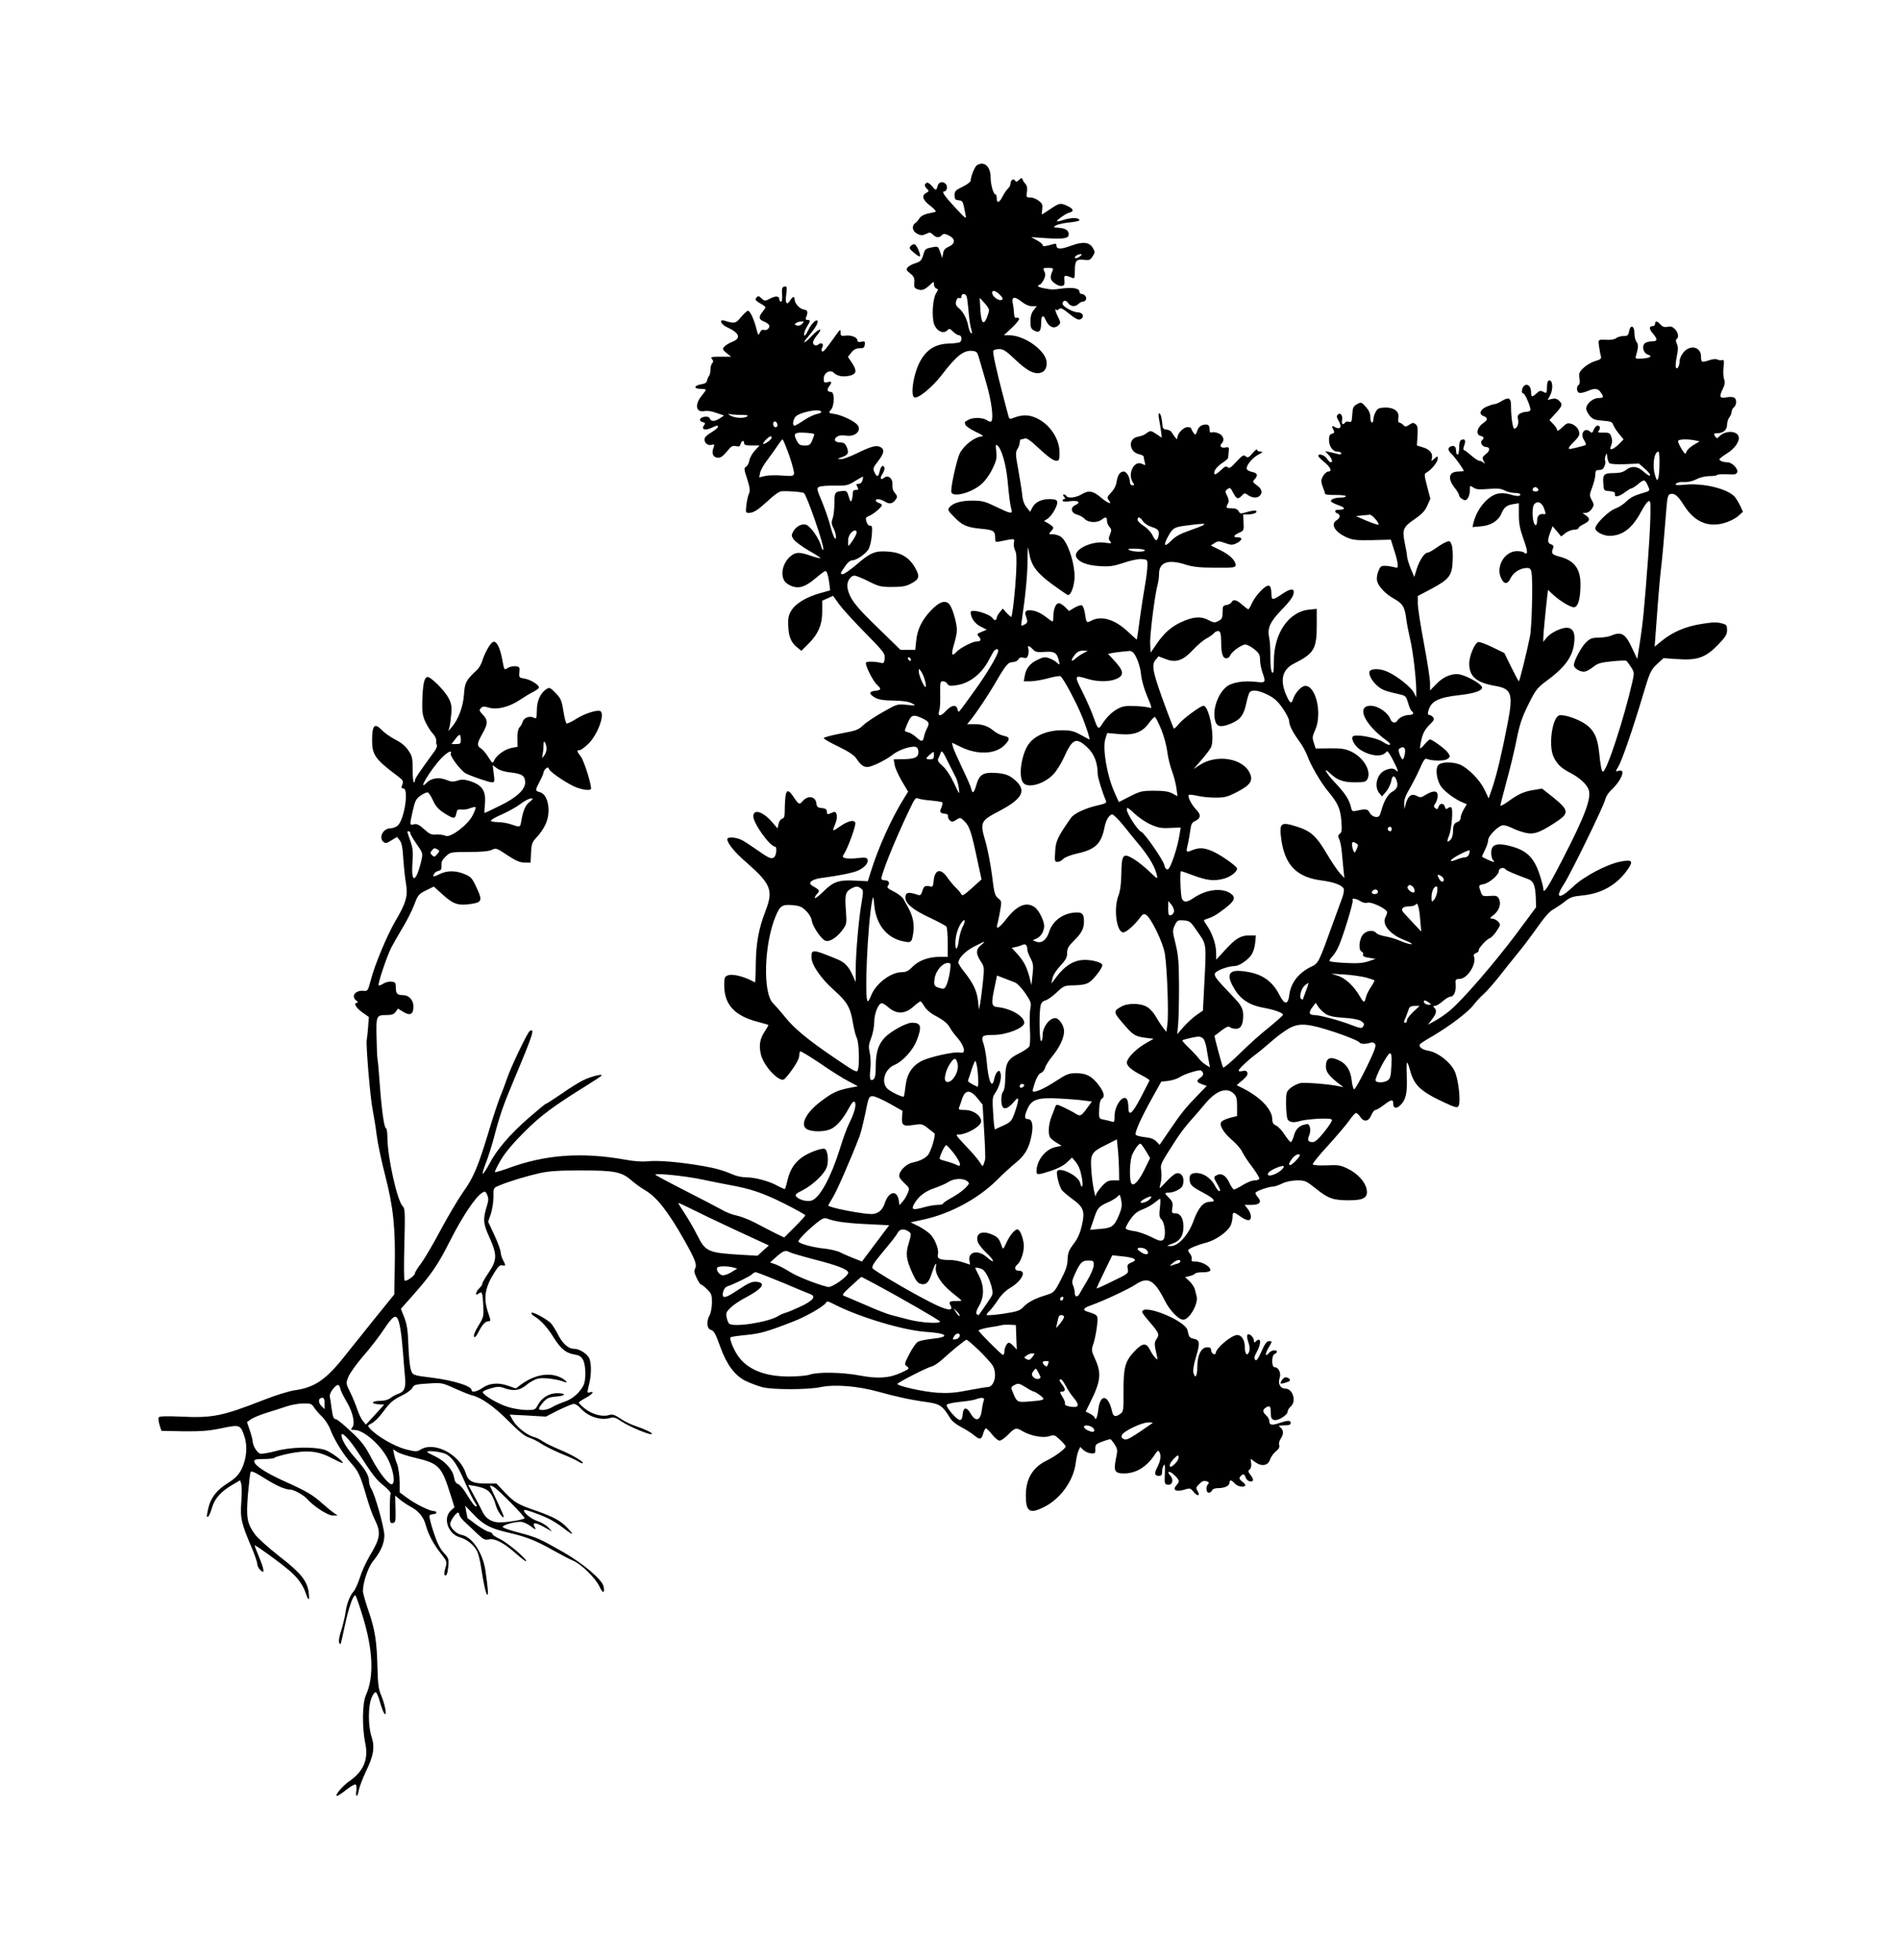 <?xml version="1.0" standalone="no"?>
<!DOCTYPE svg PUBLIC "-//W3C//DTD SVG 20010904//EN"
 "http://www.w3.org/TR/2001/REC-SVG-20010904/DTD/svg10.dtd">
<svg version="1.0" xmlns="http://www.w3.org/2000/svg"
 width="1241pt" height="1280pt" viewBox="0 0 1241 1280"
 preserveAspectRatio="xMidYMid meet">
<g transform="translate(0,1280) scale(0.1,-0.1)"
fill="#000000" stroke="none">
<path d="M6381 11721 c-14 -9 -41 -74 -41 -101 0 -8 -24 -26 -53 -40 -46 -22
-52 -29 -52 -55 0 -25 4 -31 26 -33 28 -3 28 -4 45 -92 7 -34 5 -33 -67 44
-71 76 -91 106 -71 106 16 0 23 31 11 46 -19 23 -48 17 -55 -11 -8 -32 -13
-31 -39 2 -13 15 -27 23 -33 19 -16 -10 -15 -22 3 -40 14 -13 13 -16 -5 -26
-33 -17 -24 -46 26 -84 29 -22 41 -37 33 -40 -8 -2 -32 -8 -53 -12 -22 -5 -44
-18 -50 -29 -6 -11 -19 -26 -29 -33 -25 -19 -17 -54 16 -70 23 -11 32 -11 55
0 24 12 29 11 45 -4 20 -21 42 -23 59 -4 11 11 18 11 45 -2 44 -21 44 -53 1
-73 -24 -10 -35 -22 -38 -44 l-6 -30 -13 38 c-13 38 -14 39 -50 32 -48 -9 -49
-10 -62 -54 -10 -32 -18 -40 -49 -50 -21 -6 -44 -18 -51 -27 -12 -14 -9 -20
16 -40 24 -19 29 -30 27 -59 -3 -29 0 -37 20 -44 29 -11 46 -5 81 27 26 25 27
25 27 5 0 -11 7 -24 15 -27 14 -5 14 -8 0 -30 -24 -37 -31 -162 -12 -208 18
-43 59 -60 84 -36 13 14 17 13 38 -8 13 -13 31 -24 40 -24 17 0 21 -35 4 -45
-6 -4 -38 -8 -72 -9 -91 -3 -150 -42 -192 -126 -39 -76 -59 -210 -34 -225 21
-14 117 64 177 142 99 130 146 167 204 161 27 -3 32 -8 43 -48 7 -25 29 -101
49 -169 33 -116 47 -227 30 -244 -4 -3 -16 0 -28 8 -24 18 -89 20 -119 4 -29
-16 -28 -14 -21 -34 4 -10 35 -30 68 -46 34 -15 53 -28 43 -29 -47 -1 -119
-55 -148 -111 -21 -43 -63 -234 -55 -255 13 -34 130 -3 194 52 24 20 55 62 73
99 27 56 31 72 26 116 -5 43 -4 49 8 39 27 -22 56 -123 66 -229 10 -108 17
-162 26 -193 7 -26 -9 -23 -101 22 -73 35 -91 40 -155 40 -75 0 -126 -15 -150
-44 -13 -15 -9 -22 30 -62 54 -56 84 -69 179 -78 79 -7 90 -14 90 -60 0 -27 2
-28 33 -22 97 20 95 20 89 -9 -2 -14 1 -37 8 -50 10 -18 11 -56 7 -147 -6
-116 -24 -279 -32 -287 -2 -2 -15 10 -30 25 l-25 29 -20 -24 c-11 -13 -20 -29
-20 -37 0 -16 -16 -19 -25 -4 -19 31 -145 67 -145 41 0 -35 26 -74 64 -93 l41
-21 -34 -14 c-31 -13 -32 -15 -17 -32 18 -20 12 -31 -16 -31 -26 0 -109 -43
-132 -69 -30 -33 -35 -16 -15 50 10 33 19 75 19 92 0 44 -25 133 -45 164 -25
38 -68 26 -126 -36 -59 -63 -87 -121 -95 -197 l-6 -59 -48 0 -48 0 -149 145
c-146 141 -183 189 -197 257 -9 38 16 83 45 83 11 0 52 -17 92 -37 65 -33 80
-37 152 -37 60 0 90 4 119 19 60 30 66 47 35 103 -39 70 -92 103 -176 109 -87
7 -118 -6 -210 -86 -39 -33 -79 -61 -88 -61 -19 0 -19 2 15 52 16 24 33 38 46
38 26 0 82 37 105 70 10 15 19 52 23 91 4 57 3 66 -11 65 -10 0 -19 10 -24 27
-7 24 -4 29 19 38 28 11 82 57 82 70 0 4 -9 11 -20 14 -11 3 -20 11 -20 16 0
14 29 11 61 -8 31 -19 52 -13 73 20 8 12 5 21 -9 37 -13 14 -18 33 -16 55 3
40 -29 66 -55 44 -23 -19 -29 -2 -10 26 10 15 15 33 12 41 -8 22 -23 9 -31
-26 -8 -37 -18 -38 -34 -4 -11 24 -8 31 24 72 40 51 44 77 15 92 -26 14 -59 5
-154 -41 -44 -22 -91 -39 -105 -38 -24 0 -23 2 8 13 41 15 47 27 31 67 -10 22
-19 29 -41 29 -36 0 -48 19 -23 37 13 9 31 12 57 8 67 -12 113 39 70 77 -30
26 -99 57 -142 64 -40 6 -41 7 -25 26 25 26 26 118 2 118 -24 0 -30 14 -13 36
21 28 18 35 -10 28 -22 -6 -25 -3 -25 23 0 38 42 62 66 38 22 -22 62 -29 103
-19 46 11 49 32 16 83 l-27 40 22 28 c16 20 31 28 53 28 26 0 33 4 35 24 3 21
0 23 -22 19 -17 -4 -26 -1 -26 8 0 20 -38 36 -76 32 -31 -4 -34 -2 -34 21 0
22 -3 21 -32 -20 -69 -97 -80 -109 -89 -104 -5 4 -5 13 1 25 13 23 -5 37 -25
20 -16 -13 -35 -5 -35 15 0 7 12 28 26 45 43 51 16 49 -33 -3 -50 -54 -70 -58
-25 -6 40 48 62 81 62 97 0 27 -40 -9 -62 -56 -15 -31 -24 -41 -26 -29 -2 9 6
32 17 51 25 40 26 46 5 46 -11 0 -14 5 -9 18 14 33 10 47 -14 50 -28 4 -60 39
-61 65 0 23 -12 22 -28 -3 -23 -38 -35 -23 -27 36 6 51 5 55 -12 52 -15 -3
-17 -11 -15 -51 2 -29 0 -47 -7 -47 -6 0 -11 6 -11 14 0 23 -23 25 -60 6 -34
-18 -36 -18 -56 1 -19 17 -22 18 -34 5 -10 -13 -6 -19 24 -37 20 -11 36 -23
36 -26 0 -3 -9 -16 -20 -30 -27 -35 -25 -48 9 -63 16 -6 32 -18 35 -25 6 -17
-17 -37 -36 -30 -9 4 -19 -3 -25 -17 -10 -21 -11 -20 -22 22 -17 66 -42 120
-56 120 -6 0 -26 -18 -45 -41 -34 -42 -42 -44 -107 -24 -40 13 -27 -23 15 -42
82 -38 95 -72 34 -96 -21 -8 -44 -23 -52 -32 -13 -15 -11 -20 15 -41 l30 -24
-69 0 c-61 0 -67 -2 -56 -15 10 -12 10 -19 2 -27 -7 -7 -12 -26 -12 -43 0 -17
-4 -35 -9 -40 -5 -6 -11 -19 -13 -30 -2 -14 -13 -21 -37 -25 -48 -7 -53 -30
-7 -30 20 0 36 -3 36 -6 0 -3 -11 -19 -25 -36 -50 -59 -41 -115 16 -103 16 4
48 -1 78 -12 l50 -17 -27 -18 c-33 -22 -58 -23 -66 -2 -4 10 -15 14 -33 12
-33 -4 -43 -27 -14 -35 17 -4 19 -8 10 -20 -22 -26 5 -38 44 -19 41 19 50 20
45 5 -2 -6 -22 -21 -43 -34 -22 -12 -41 -29 -43 -39 -5 -26 18 -48 44 -42 22
6 22 4 12 -24 -12 -35 2 -60 33 -60 19 0 35 14 72 59 14 17 25 21 44 17 19 -5
26 -3 30 14 6 23 23 27 23 5 0 -11 12 -15 51 -15 l50 0 -30 -32 c-17 -18 -34
-48 -37 -66 -3 -18 -13 -36 -22 -41 -14 -8 -13 -17 8 -80 18 -57 20 -77 12
-94 -6 -12 -14 -46 -17 -74 -6 -50 -5 -53 15 -53 32 0 58 17 128 81 34 33 73
60 85 60 48 3 133 -4 147 -11 18 -10 133 -342 127 -367 -2 -12 -8 -3 -15 23
-14 47 -62 118 -92 134 -27 14 -69 -5 -89 -41 -13 -24 -13 -29 2 -52 9 -13 53
-46 97 -72 45 -25 80 -48 78 -51 -3 -2 -31 5 -63 16 -73 25 -96 25 -129 -1
-53 -42 -72 -121 -41 -166 8 -12 31 -27 50 -33 48 -16 88 -1 154 55 29 25 56
45 61 45 11 0 18 -22 26 -78 l6 -48 -64 -18 c-88 -24 -161 -67 -189 -113 -19
-30 -23 -50 -21 -100 2 -70 19 -111 59 -142 l27 -22 43 43 c66 64 93 127 93
213 l0 71 35 16 36 16 41 -57 c23 -31 100 -115 171 -187 120 -122 128 -133
125 -165 -2 -24 -7 -33 -18 -30 -45 11 -98 12 -104 3 -8 -14 45 -121 73 -146
29 -26 26 -34 -11 -38 -43 -4 -45 -20 -6 -43 26 -15 54 -20 124 -21 62 -1 100
-7 120 -18 29 -16 28 -16 -33 -10 -62 6 -64 6 -155 -46 -51 -29 -109 -67 -129
-86 -32 -31 -47 -37 -147 -55 -62 -12 -112 -25 -112 -30 0 -6 43 -30 95 -55
66 -32 102 -56 117 -77 28 -42 47 -57 72 -57 30 0 121 45 167 81 45 36 137 63
157 47 7 -6 12 -23 10 -37 -4 -30 -27 -39 -107 -40 l-54 -1 6 -36 c3 -20 25
-68 47 -106 l41 -69 -29 -47 c-80 -128 -167 -321 -217 -483 l-17 -55 -83 4
c-106 6 -143 -7 -206 -70 -28 -28 -53 -47 -56 -44 -4 3 2 15 13 27 20 22 20
24 -33 55 -29 18 0 41 60 49 110 14 203 33 237 47 45 19 74 52 66 74 -5 13
-16 15 -65 9 -33 -4 -69 -4 -81 0 -19 6 -20 9 -7 28 27 43 79 187 73 203 -8
22 -49 12 -103 -26 -48 -33 -49 -33 -28 18 19 45 12 87 -13 77 -9 -4 -23 -9
-29 -12 -8 -3 -13 3 -13 15 0 16 -7 21 -32 24 -28 2 -34 8 -36 31 -6 47 -57
54 -91 13 -19 -23 -25 -21 -55 24 -48 73 -59 56 -61 -95 0 -29 -5 -40 -17 -43
-9 -2 -20 -17 -23 -33 l-7 -30 -35 41 c-59 69 -123 89 -123 38 0 -46 109 -198
142 -198 14 0 9 -57 -6 -69 -18 -15 -33 -8 -121 54 -33 23 -74 50 -92 59 -37
18 -93 21 -93 5 0 -27 48 -86 128 -155 157 -138 173 -179 123 -311 -46 -117
-63 -212 -65 -350 0 -68 -3 -122 -6 -120 -60 36 -145 59 -176 46 -21 -7 -24
-15 -24 -64 0 -127 67 -200 221 -240 35 -9 65 -18 67 -20 2 -1 -8 -19 -22 -40
-33 -49 -41 -93 -26 -154 13 -54 72 -131 119 -156 26 -13 29 -12 57 22 45 56
74 106 74 129 0 11 3 23 6 27 3 3 61 -32 128 -77 66 -46 150 -99 185 -117 l64
-34 -61 -12 c-74 -15 -109 -32 -181 -87 -102 -77 -140 -160 -86 -184 35 -16
108 -15 148 2 39 16 82 65 120 136 21 38 31 50 39 42 14 -14 -2 -73 -37 -142
-13 -25 -40 -99 -60 -165 -58 -185 -129 -315 -182 -336 -29 -11 -84 3 -103 26
-9 11 -2 19 41 40 71 37 146 109 160 155 13 43 4 109 -15 116 -19 7 -106 -25
-147 -55 -50 -35 -79 -81 -95 -147 -7 -31 -15 -58 -17 -60 -2 -2 -24 7 -48 20
-54 31 -148 56 -206 56 -24 0 -60 7 -81 16 -70 30 -117 43 -202 58 -144 25
-290 38 -354 31 -39 -4 -93 -1 -151 10 -285 51 -524 34 -767 -56 -44 -16 -83
-27 -86 -25 -2 3 15 38 38 78 28 48 81 111 154 184 109 109 190 169 419 311
48 30 87 56 87 59 0 11 -78 -10 -123 -33 -27 -13 -91 -53 -142 -89 -51 -35
-96 -64 -100 -64 -4 0 -53 -41 -110 -90 -124 -108 -212 -210 -260 -304 -20
-37 -39 -66 -42 -62 -3 3 6 34 20 69 14 35 37 108 52 163 39 150 61 214 135
389 123 293 135 332 99 310 -15 -10 -122 -234 -148 -310 -11 -33 -31 -87 -45
-120 -13 -33 -47 -134 -74 -225 -70 -231 -100 -303 -168 -397 -32 -46 -97
-155 -144 -243 -47 -89 -104 -186 -127 -218 -24 -31 -43 -62 -43 -69 0 -16
-60 -57 -68 -47 -4 5 -5 113 -1 239 5 206 4 232 -11 246 -36 36 -99 320 -100
447 0 34 -4 62 -9 62 -12 0 -29 122 -41 290 -6 80 -12 154 -15 165 -2 11 -5
76 -6 143 -3 139 -1 142 68 142 31 0 46 5 57 21 l15 21 36 -22 c44 -27 65 -15
65 36 0 42 -30 74 -67 74 -39 0 -48 10 -48 50 0 31 -3 35 -28 38 -16 2 -40 -4
-54 -13 -13 -9 -27 -14 -30 -11 -8 7 53 189 82 246 13 25 46 83 73 128 28 46
63 114 77 152 24 64 30 71 77 94 l51 25 60 -54 c68 -62 101 -72 186 -59 69 11
73 23 32 109 -27 58 -35 68 -76 85 -59 25 -115 25 -165 0 -22 -11 -40 -17 -40
-13 0 16 16 31 35 35 15 3 19 11 18 34 -2 23 5 38 28 60 30 28 31 29 152 29
83 0 131 5 149 14 26 13 32 12 100 -34 56 -37 83 -49 113 -49 l40 -1 3 65 c3
58 7 69 36 100 19 19 44 55 56 80 42 82 22 202 -35 216 -31 8 -31 12 0 70 14
26 25 53 25 59 0 7 7 18 15 25 12 10 16 9 21 -4 9 -22 129 -102 183 -121 50
-17 91 -20 91 -5 0 36 -46 180 -66 207 -28 37 -29 43 -9 43 9 0 35 20 59 43
60 60 108 192 77 212 -19 11 -104 -16 -157 -50 -31 -20 -59 -33 -64 -30 -5 3
-14 40 -21 83 -11 68 -17 81 -51 116 -36 36 -39 38 -61 24 -38 -26 -61 -76
-61 -139 -1 -52 -3 -56 -19 -47 -27 14 -65 1 -73 -25 -3 -12 -13 -30 -22 -39
-9 -12 -14 -36 -13 -72 l1 -54 -38 -7 c-43 -8 -99 -47 -114 -81 -11 -23 -11
-23 -39 21 -15 24 -37 50 -49 57 -27 17 -25 32 10 95 37 65 38 89 3 125 -24
25 -25 30 -12 43 12 12 21 12 51 3 53 -16 134 4 201 49 28 19 69 44 90 54 20
11 37 23 37 28 0 18 -54 51 -92 58 -38 6 -39 7 -36 42 3 33 1 36 -25 39 -16 2
-39 -3 -51 -11 -23 -15 -23 -15 -35 50 -15 81 -36 125 -58 121 -18 -3 -55 -66
-74 -126 -6 -20 -21 -46 -33 -57 -72 -67 -81 -83 -86 -163 -6 -80 -37 -162
-80 -212 l-22 -25 7 25 c4 14 9 52 12 86 4 49 1 69 -17 103 -25 50 -119 143
-139 139 -21 -4 -30 -50 -33 -153 -2 -75 1 -98 20 -140 13 -27 34 -62 48 -76
14 -15 24 -35 23 -45 -2 -11 0 -24 4 -30 3 -6 -3 -25 -16 -42 -102 -140 -127
-177 -127 -189 0 -7 -3 -13 -7 -13 -5 0 -8 38 -8 83 0 75 -3 89 -28 125 -18
28 -46 51 -85 71 -31 16 -70 43 -86 60 -50 52 -66 36 -66 -67 0 -91 21 -122
160 -226 45 -34 47 -37 35 -68 -5 -13 -2 -18 9 -18 37 0 8 -198 -35 -241 -10
-10 -32 -19 -47 -19 -50 0 -82 -61 -47 -90 12 -10 22 -8 51 11 l37 22 17 -21
c13 -16 20 -49 24 -124 4 -57 12 -130 18 -164 13 -74 -1 -124 -67 -235 -54
-91 -137 -288 -163 -389 -19 -71 -21 -75 -46 -72 -55 6 -86 -35 -49 -64 11 -8
13 -13 6 -14 -27 0 -11 -30 31 -61 l45 -32 -5 -66 c-3 -36 -7 -74 -9 -84 -6
-32 23 -381 39 -457 8 -41 20 -115 26 -165 6 -49 31 -169 56 -265 53 -207 67
-339 62 -600 l-3 -175 -120 -148 c-66 -82 -155 -193 -197 -246 -125 -160 -201
-213 -328 -231 -43 -6 -129 -33 -213 -66 -266 -104 -329 -117 -538 -107 -94 4
-138 3 -143 -5 -3 -6 -1 -28 6 -50 l12 -38 145 -3 c117 -1 166 3 248 20 119
25 123 24 149 -53 22 -66 14 -148 -19 -215 -21 -40 -40 -59 -92 -92 -71 -45
-109 -94 -125 -163 -12 -55 -12 -61 0 -53 5 3 17 30 25 59 17 59 61 107 137
150 l46 27 7 -22 c4 -12 4 -65 1 -118 -8 -107 -1 -139 68 -301 20 -47 36 -94
36 -106 0 -11 9 -29 20 -39 19 -17 20 -17 20 1 0 10 -14 50 -30 88 -16 38 -28
71 -27 72 4 5 167 -113 225 -163 58 -49 92 -97 111 -156 17 -50 24 -41 16 17
-11 73 -54 125 -190 230 -69 54 -141 118 -160 144 -52 72 -58 108 -46 260 7
73 14 138 17 146 4 11 27 1 92 -40 78 -49 135 -74 170 -74 21 0 86 -36 107
-60 44 -50 137 -110 169 -109 l31 0 -25 17 c-13 9 -46 36 -73 60 -67 60 -106
82 -248 146 -126 57 -199 105 -199 132 0 11 15 14 64 14 36 0 67 4 70 9 3 4
44 16 90 26 120 25 195 18 282 -29 37 -19 69 -34 71 -32 10 10 -82 77 -119 87
-76 21 -223 17 -317 -9 -46 -12 -92 -20 -102 -17 -21 7 -49 53 -49 82 -1 10
-9 42 -19 71 l-18 53 26 19 c15 10 58 28 96 40 39 12 96 30 128 41 32 12 83
21 114 22 49 1 58 -2 72 -23 8 -14 32 -42 53 -62 22 -21 47 -61 58 -92 24 -62
82 -156 133 -213 47 -52 61 -83 98 -210 17 -59 41 -128 54 -153 45 -91 41
-124 -33 -247 -22 -38 -50 -99 -62 -138 -12 -38 -31 -79 -41 -90 -25 -28 -45
-81 -53 -140 -4 -27 -16 -78 -27 -113 -12 -34 -18 -70 -15 -79 4 -9 8 -14 10
-12 2 2 15 58 29 125 24 112 52 194 67 194 4 0 25 -60 47 -132 70 -225 77
-401 22 -522 -23 -52 -25 -209 -4 -310 23 -107 -10 -185 -103 -250 -45 -31
-100 -96 -81 -96 6 0 34 18 61 40 28 22 55 37 60 34 6 -4 8 -22 5 -40 -3 -19
-2 -34 2 -34 5 0 11 17 14 37 4 21 25 76 47 123 50 102 59 159 36 228 -22 67
-23 195 0 251 9 23 22 40 28 38 6 -2 19 -32 28 -67 10 -35 23 -68 29 -74 18
-17 3 62 -22 121 -17 39 -21 73 -24 178 -4 174 -16 250 -59 375 -20 58 -36
115 -36 128 0 55 34 156 67 196 49 60 73 115 73 167 0 49 -61 268 -86 306 -8
12 -14 34 -14 48 0 37 -23 76 -86 147 -58 65 -94 124 -94 154 0 27 53 -28 107
-111 101 -156 120 -180 168 -218 27 -22 48 -45 46 -51 -3 -6 -5 -53 -5 -104
-1 -87 0 -93 19 -90 18 3 20 10 18 91 l-2 88 31 -26 c17 -14 47 -34 67 -45 52
-26 88 -69 101 -120 17 -62 51 -127 100 -188 40 -51 40 -53 29 -92 -7 -22 -9
-43 -6 -47 12 -12 20 6 25 57 4 46 2 53 -30 88 -25 27 -45 68 -67 136 -18 53
-29 101 -26 106 3 6 15 10 26 10 10 0 19 5 19 10 0 6 -8 10 -17 10 -27 0 -120
46 -174 86 l-49 36 0 71 c-1 40 -8 90 -16 112 -9 22 -18 53 -21 70 l-6 29 26
-17 c15 -10 66 -27 114 -38 161 -38 176 -54 236 -244 l25 -80 -24 -22 c-53
-49 -18 -152 58 -174 47 -13 92 -49 113 -90 8 -14 19 -57 25 -95 19 -124 33
-184 42 -190 9 -6 5 40 -12 159 -18 115 -86 218 -154 231 -36 7 -76 46 -76 73
0 18 38 73 51 73 5 0 9 -7 9 -15 0 -8 21 -34 47 -57 26 -24 62 -58 81 -76 29
-27 40 -32 64 -27 39 9 98 -22 176 -91 35 -31 65 -54 68 -52 10 10 -117 119
-169 144 -31 15 -54 31 -52 35 3 4 -7 10 -23 14 -15 3 -52 25 -82 47 -30 23
-56 42 -57 42 0 1 -4 19 -8 41 l-7 40 54 -56 c65 -69 111 -93 225 -119 121
-28 182 -52 293 -115 52 -29 112 -60 133 -69 53 -22 146 -113 172 -169 22 -47
36 -47 27 0 -8 44 -131 149 -262 224 -156 89 -172 97 -294 129 -55 14 -101 30
-103 36 -4 11 73 34 115 34 16 0 43 -11 62 -25 41 -30 44 -31 30 -5 -15 29 10
26 68 -7 l47 -27 -24 27 c-13 14 -46 34 -72 42 -42 14 -97 60 -85 72 5 5 92
-25 154 -54 28 -13 74 -42 102 -64 64 -50 75 -50 25 2 -47 48 -86 69 -203 111
-122 42 -140 53 -204 119 l-56 59 -69 0 c-87 0 -114 14 -131 67 -39 122 -203
209 -293 156 -28 -17 -33 -16 -102 1 -71 19 -187 86 -230 134 -18 20 -18 21
12 36 17 9 50 42 73 74 47 64 62 77 133 112 27 14 54 35 59 46 8 19 21 22 100
27 90 6 92 6 176 -32 47 -21 98 -42 113 -45 60 -14 145 -74 237 -167 68 -68
106 -100 135 -109 22 -7 58 -25 80 -40 22 -15 81 -44 130 -65 50 -20 101 -43
113 -52 13 -8 26 -13 28 -10 9 8 -72 56 -148 87 -43 18 -93 42 -111 54 -18 13
-44 26 -58 29 -44 11 -114 65 -138 107 l-22 40 118 -6 118 -7 82 42 c46 22 91
41 101 41 10 0 31 -13 45 -30 48 -53 130 -80 191 -62 25 7 38 3 77 -24 50 -33
186 -90 196 -81 7 7 -40 30 -105 52 -29 9 -74 31 -100 49 -41 27 -52 30 -79
22 -43 -12 -111 8 -157 46 -20 16 -36 33 -36 36 0 4 20 18 45 31 45 24 62 48
26 36 -17 -5 -17 -3 -5 47 16 61 18 136 4 172 -11 31 -65 66 -101 66 -38 0
-76 34 -108 99 -16 31 -37 63 -47 72 -34 29 -115 72 -122 64 -4 -4 2 -12 12
-19 46 -27 88 -72 131 -141 49 -78 81 -104 145 -114 26 -5 39 -14 49 -36 18
-37 19 -132 1 -165 -24 -47 -73 -90 -124 -106 -28 -10 -64 -25 -81 -36 -32
-19 -85 -25 -85 -8 0 5 13 24 28 41 24 27 37 33 85 37 64 5 68 22 5 22 -51 0
-99 -29 -124 -75 -18 -34 -21 -35 -75 -35 -31 0 -86 9 -122 20 -64 20 -157 74
-164 96 -2 6 21 17 50 25 44 13 60 13 88 3 63 -23 103 -17 149 21 22 19 57 37
77 41 35 7 126 -5 167 -22 35 -14 6 17 -30 32 -74 31 -166 13 -252 -50 l-33
-25 -52 18 c-64 22 -120 17 -167 -15 -36 -25 -70 -31 -70 -14 0 26 -112 62
-250 80 -138 17 -136 17 -148 58 -6 20 -13 91 -15 157 -3 94 -9 133 -26 178
l-23 58 64 72 c136 153 177 213 257 372 79 156 164 284 208 313 21 13 23 12
35 -13 9 -21 9 -35 -1 -68 -28 -90 -26 -119 15 -208 51 -114 51 -148 -3 -229
-24 -35 -43 -68 -43 -75 0 -7 -9 -20 -20 -30 -24 -22 -29 -55 -5 -35 23 19 27
8 31 -76 4 -73 2 -79 -32 -134 -21 -34 -33 -64 -28 -71 4 -8 14 1 27 27 26 51
46 74 67 74 16 0 16 4 -1 53 -34 98 -23 167 43 270 23 37 35 46 49 42 22 -7
23 1 4 35 -8 14 -14 36 -15 49 0 13 -18 64 -41 113 l-41 88 18 52 c9 29 17 79
17 111 -1 57 -1 58 36 73 64 27 180 62 264 81 63 14 126 18 272 18 219 0 264
-9 328 -64 23 -21 63 -49 88 -64 78 -45 151 -138 258 -327 69 -122 84 -160 72
-183 -9 -18 -8 -30 9 -64 11 -24 24 -43 28 -43 5 0 23 -14 40 -31 29 -28 32
-37 32 -88 -1 -31 -7 -67 -15 -81 -22 -38 -19 -87 5 -95 24 -8 32 -22 66 -117
41 -112 93 -182 162 -217 31 -15 82 -34 112 -42 68 -17 297 -17 381 1 90 19
241 7 374 -30 123 -34 214 -54 325 -69 80 -12 98 -25 145 -103 12 -20 41 -43
72 -59 29 -15 66 -38 84 -53 38 -32 50 -30 61 12 5 18 13 32 17 32 5 0 24 -18
41 -40 17 -22 39 -40 49 -40 9 0 35 18 56 40 45 46 52 47 97 20 51 -29 131
-44 171 -31 31 11 36 9 70 -23 21 -19 37 -39 37 -44 0 -14 -70 -66 -122 -91
-92 -44 -138 -119 -138 -228 0 -108 25 -124 120 -76 106 53 192 172 206 288 3
28 11 62 17 77 l12 27 21 -20 c12 -11 34 -21 50 -22 26 -2 29 1 28 29 -1 28 3
32 45 48 25 9 49 16 53 16 3 0 16 -16 28 -34 20 -33 20 -39 8 -96 -16 -81 -7
-95 59 -94 78 2 147 47 198 127 14 21 20 25 26 15 14 -22 10 -57 -11 -99 -23
-43 -20 -59 11 -59 14 0 19 7 19 28 0 15 5 34 11 42 7 11 9 -5 7 -55 -3 -65
-2 -70 19 -73 30 -4 41 33 17 59 -28 31 -6 35 26 4 35 -33 36 -42 13 -67 -27
-30 -3 -44 49 -29 41 13 43 12 65 -15 25 -31 45 -25 24 8 -11 18 -10 24 12 45
18 19 30 23 47 18 16 -5 19 -10 11 -18 -17 -17 -14 -57 4 -57 9 0 18 7 21 15
4 9 19 15 41 15 41 0 73 15 73 35 0 21 14 19 35 -5 17 -19 55 -27 68 -14 3 4
-5 16 -19 26 -20 16 -22 23 -13 34 16 19 27 18 34 -5 7 -22 34 -36 47 -23 5 5
-1 21 -13 36 -18 23 -19 30 -8 37 8 5 13 20 11 40 l-4 31 30 -22 c42 -31 84
-24 97 17 6 17 23 41 38 53 19 15 26 28 22 41 -4 10 1 29 9 41 21 29 20 58 -1
74 -16 12 -13 13 25 14 30 0 42 4 42 15 0 19 -18 19 -75 0 -49 -17 -65 -14
-65 14 0 10 -9 26 -20 36 -25 23 -25 37 -1 52 25 15 31 8 31 -38 0 -29 5 -39
21 -44 24 -8 89 32 89 55 0 9 9 23 20 33 39 33 14 117 -35 117 -33 0 -50 32
-37 70 11 31 -7 70 -34 70 -20 0 -20 79 1 86 8 4 15 10 15 15 0 15 -37 10 -50
-6 -27 -32 -30 -13 -6 30 26 44 26 45 6 45 -16 0 -28 -15 -51 -67 -22 -50 -32
-64 -41 -55 -9 9 -6 21 10 51 32 57 28 103 -6 69 -9 -9 -12 -8 -12 4 0 22 -30
52 -42 40 -5 -5 -3 -25 5 -48 9 -25 11 -47 6 -62 -13 -35 -29 -17 -29 32 0 43
-21 76 -49 76 -38 0 -141 -87 -141 -119 0 -6 -7 -8 -15 -5 -8 4 -15 15 -15 25
0 14 -7 19 -25 19 -39 0 -65 -51 -65 -127 0 -63 -14 -84 -26 -38 -3 14 3 54
15 94 30 98 28 118 -10 126 -31 7 -33 10 -43 56 -14 64 -296 177 -296 119 0
-5 18 -30 41 -56 69 -80 73 -89 54 -118 -17 -25 -17 -35 1 -111 6 -28 5 -29
-10 -14 -9 8 -25 31 -34 50 -25 51 -50 49 -104 -9 -60 -64 -71 -105 -70 -264
1 -120 -1 -129 -21 -143 -31 -22 -46 -19 -53 13 -25 114 -78 122 -91 14 -3
-29 -10 -55 -14 -58 -5 -3 -9 -1 -9 5 0 6 -13 17 -29 26 l-30 15 30 61 c68
136 74 189 32 281 -26 58 -26 60 -10 106 8 26 18 77 22 113 7 72 10 68 -67 93
-29 9 -21 23 25 39 82 29 249 107 294 137 80 54 123 30 191 -106 32 -64 90
-124 120 -124 41 0 101 107 87 154 -2 6 -6 24 -10 40 -3 16 -19 41 -36 57
l-29 27 30 7 c16 4 32 11 35 16 4 5 26 9 50 9 50 0 62 11 39 35 -21 21 -58 35
-91 35 -17 0 -24 4 -20 14 3 8 -1 22 -8 33 -8 10 -15 21 -15 26 0 10 53 33
121 51 59 16 133 68 155 108 7 12 13 38 14 56 0 39 6 39 50 7 19 -14 42 -25
52 -25 25 0 24 40 -3 74 l-20 26 46 0 c52 0 68 19 41 49 -9 10 -16 23 -16 29
0 11 87 42 119 42 9 1 34 9 56 20 25 12 62 19 96 20 53 0 60 -3 125 -55 80
-64 111 -75 215 -75 97 0 125 18 115 71 -9 49 -58 103 -121 134 -48 24 -63 27
-141 23 -52 -2 -88 1 -90 7 -2 6 44 62 102 125 57 63 119 136 137 162 18 26
37 48 43 48 7 0 19 -11 28 -25 24 -36 54 -32 72 10 8 19 20 35 28 35 7 0 33
16 58 35 46 35 58 36 58 4 0 -29 20 -33 45 -9 37 35 48 81 43 191 -4 105 1
113 22 36 26 -96 69 -137 225 -209 66 -31 82 -35 90 -24 18 23 1 178 -25 231
-28 58 -109 121 -168 131 -43 7 -68 26 -58 43 3 5 43 31 89 57 111 66 228 155
262 201 16 21 45 52 65 70 20 17 65 69 101 114 35 45 89 112 119 149 30 36 75
95 100 130 89 125 106 144 142 164 20 12 53 34 73 51 31 24 51 31 110 36 121
12 216 64 286 156 51 69 44 81 -38 65 -89 -18 -238 -96 -309 -164 -90 -86
-122 -78 -60 16 44 67 261 512 270 553 4 18 21 45 37 60 72 67 101 145 49 128
-20 -6 -20 -6 0 28 24 40 93 241 156 451 51 172 55 180 103 224 l36 33 87 -6
c132 -10 186 9 266 90 52 54 62 70 62 99 0 32 -3 36 -37 45 -29 8 -61 7 -133
-5 -104 -17 -187 -53 -259 -112 l-44 -36 7 94 c4 52 11 148 16 213 5 65 13
157 19 205 9 79 19 189 36 404 5 61 10 77 24 81 29 7 49 -10 91 -76 67 -106
156 -144 263 -113 32 9 72 29 89 45 l32 28 -18 39 c-10 21 -26 47 -35 58 -46
53 -204 92 -326 80 -58 -5 -68 -4 -57 7 7 8 29 12 51 10 25 -1 54 5 80 18 22
12 59 21 84 21 24 0 47 3 51 7 4 5 34 6 67 5 47 -3 60 -1 65 13 9 21 -33 65
-62 65 -27 0 -54 10 -54 20 0 4 22 21 49 38 53 33 86 81 76 112 -12 38 -87 38
-124 1 -17 -17 -18 -17 -30 0 -10 17 -8 19 16 19 39 1 63 22 63 56 0 16 7 38
15 48 8 11 15 27 15 37 0 9 7 22 15 29 20 17 19 56 -1 64 -9 4 -31 4 -49 0
-43 -8 -48 4 -24 53 15 31 17 46 10 66 -6 14 -7 49 -4 78 5 42 3 51 -8 47 -8
-3 -22 -1 -31 3 -11 6 -32 4 -57 -5 -46 -15 -51 -13 -51 25 0 63 -70 80 -114
28 -14 -17 -26 -43 -26 -57 0 -33 -15 -59 -24 -43 -4 6 -1 37 5 70 10 46 10
66 1 85 -7 16 -8 28 -2 31 17 10 11 44 -11 66 -15 15 -28 19 -48 14 -20 -4
-32 0 -46 15 -21 24 -35 26 -35 5 0 -8 -6 -15 -14 -15 -26 0 -27 -18 -1 -48
34 -40 32 -52 -9 -52 -18 0 -39 -7 -46 -15 -17 -20 -5 -62 20 -70 35 -11 22
-23 -31 -27 -46 -3 -50 -1 -44 17 16 56 17 76 4 91 -8 10 -14 35 -14 58 0 50
-27 58 -35 11 -5 -26 -10 -30 -36 -30 -17 0 -38 -6 -47 -13 -9 -8 -33 -13 -54
-12 -67 3 -66 4 -59 -42 3 -24 8 -52 12 -64 4 -17 -1 -22 -38 -33 -24 -7 -58
-27 -75 -44 -29 -27 -32 -35 -27 -68 4 -22 2 -39 -5 -43 -16 -10 -14 -46 3
-52 7 -3 30 2 51 10 51 22 71 20 89 -6 23 -32 20 -38 -14 -38 -36 0 -80 -38
-80 -69 0 -11 11 -32 23 -47 20 -23 34 -28 85 -32 52 -4 62 -8 68 -26 4 -11
20 -38 37 -58 l31 -38 -28 -29 c-16 -16 -36 -31 -46 -34 -15 -4 -16 -1 -7 24
8 19 8 37 1 56 -9 25 -15 28 -52 27 -30 -1 -40 2 -32 10 15 15 12 36 -5 36 -9
0 -20 -12 -26 -27 -7 -20 -13 -23 -21 -15 -36 36 -71 -9 -42 -53 9 -14 14 -28
11 -31 -3 -3 -30 -11 -61 -18 -50 -12 -54 -12 -47 3 5 9 19 25 31 36 12 11 26
27 31 37 14 25 -9 65 -44 78 -28 9 -34 7 -64 -22 -19 -19 -33 -26 -33 -18 0 8
-11 26 -25 40 l-25 26 40 44 c45 49 48 60 21 84 -13 12 -27 15 -46 10 l-27 -7
17 32 c20 39 17 96 -5 96 -10 0 -15 -11 -16 -35 -1 -51 -2 -52 -25 -39 -17 9
-25 7 -43 -10 -30 -28 -36 -26 -36 8 0 37 -24 59 -45 41 -16 -13 -21 -50 -6
-50 12 0 53 -98 46 -110 -3 -6 -15 -10 -26 -10 -11 0 -29 -5 -40 -11 -16 -8
-19 -17 -14 -40 6 -28 -7 -59 -25 -59 -10 0 -21 80 -21 143 1 58 -13 66 -60
38 -19 -12 -40 -21 -48 -21 -8 0 -32 -8 -53 -17 -41 -18 -51 -49 -20 -60 31
-12 31 -26 -1 -47 -40 -27 -50 -75 -18 -83 24 -6 26 -14 9 -31 -13 -13 5 -42
28 -42 27 0 27 -24 0 -45 -25 -20 -27 -25 -16 -46 10 -20 10 -22 -1 -11 -7 6
-19 12 -27 12 -8 0 -32 16 -53 35 -22 19 -43 35 -48 35 -5 0 -4 13 2 30 12 32
6 46 -18 37 -10 -5 -15 -20 -15 -52 0 -25 -4 -45 -10 -45 -5 0 -10 11 -10 24
0 29 -12 39 -34 30 -22 -8 -20 -27 5 -50 20 -18 79 -100 79 -110 0 -2 -15 -4
-33 -4 -64 0 -75 -44 -27 -105 17 -21 30 -44 30 -51 0 -7 10 -19 22 -25 18
-10 24 -8 35 7 7 10 13 33 13 51 0 33 1 34 22 19 18 -13 38 -15 98 -10 60 5
83 3 108 -10 17 -9 47 -16 67 -16 19 0 35 -4 35 -10 0 -13 -24 -13 -70 1 -21
7 -54 9 -75 5 -66 -13 -139 -99 -161 -190 l-7 -29 55 5 c65 5 114 36 134 83
17 41 34 55 78 62 l36 6 0 -75 c0 -58 7 -93 30 -158 19 -51 27 -87 22 -92 -6
-6 -12 -6 -16 1 -4 6 -25 11 -48 11 -81 0 -140 -101 -104 -176 20 -43 42 -43
63 1 17 36 64 65 106 65 20 0 26 -6 30 -32 9 -59 2 -352 -10 -413 -20 -101
-68 -295 -73 -295 -3 1 -25 42 -50 93 l-45 92 -79 38 c-43 21 -84 36 -92 33
-23 -9 -56 -87 -58 -136 -2 -86 44 -128 163 -149 116 -19 126 -50 86 -255 -36
-186 -69 -325 -98 -411 l-24 -70 -27 56 c-29 63 -107 142 -161 165 -47 19
-119 18 -140 -2 -24 -24 -11 -109 23 -149 27 -33 90 -78 134 -96 l28 -12 -20
-34 c-11 -19 -20 -43 -20 -54 0 -11 -8 -23 -17 -26 -26 -9 -33 -23 -33 -65 0
-20 -7 -44 -16 -53 -23 -23 -27 -14 -10 26 17 43 28 176 15 185 -5 3 -16 1
-23 -5 -10 -9 -15 -7 -19 9 -7 26 -34 26 -42 -1 -5 -16 -10 -18 -21 -8 -12 9
-11 14 1 32 8 12 15 34 15 49 0 35 -27 37 -77 7 -30 -19 -38 -20 -59 -8 -34
18 -56 3 -71 -47 l-11 -39 -1 36 c-1 25 10 55 33 93 18 31 49 90 67 131 26 59
36 74 48 68 33 -14 116 -15 135 0 19 14 19 16 4 39 -16 24 -103 88 -119 88 -4
0 -19 -14 -34 -31 -14 -17 -28 -30 -30 -27 -2 2 2 28 9 58 9 40 23 65 50 93
32 31 36 40 26 52 -7 8 -18 15 -25 15 -9 0 -11 8 -7 23 17 67 63 91 207 107
91 10 145 28 145 49 0 20 -86 71 -143 85 -48 11 -108 -12 -154 -60 l-43 -44 0
48 c0 26 -18 143 -40 260 -22 116 -40 233 -40 260 l0 49 91 48 c115 62 133 85
137 185 2 41 -1 87 -7 102 -9 24 -13 27 -35 18 -14 -5 -44 -23 -67 -40 -23
-16 -48 -30 -55 -30 -20 0 -52 -48 -71 -106 l-16 -53 -24 57 c-12 31 -23 66
-23 77 0 11 -7 51 -15 88 -18 88 -11 105 66 157 46 32 66 53 81 87 l20 45 -21
81 c-20 77 -20 82 -3 91 31 17 72 68 72 89 0 20 0 20 -22 1 -21 -19 -21 -19
-16 3 8 31 -14 58 -59 71 l-39 12 4 63 c3 49 1 66 -12 76 -13 11 -20 11 -41
-3 -23 -15 -27 -15 -41 -1 -8 8 -20 15 -26 15 -6 0 -8 12 -5 30 9 42 -29 70
-90 68 -38 -2 -47 -7 -59 -30 -8 -15 -14 -36 -14 -48 0 -11 -4 -20 -10 -20 -5
0 -10 16 -10 35 0 24 -9 44 -29 67 -29 32 -31 33 -58 18 -24 -14 -28 -22 -31
-68 -3 -47 -5 -52 -22 -47 -10 3 -21 1 -25 -5 -12 -19 -25 -10 -20 13 7 31
-10 56 -27 39 -10 -10 -9 -18 6 -43 22 -37 10 -57 -23 -40 -23 13 -26 9 -11
-19 7 -14 5 -19 -10 -23 -15 -4 -20 -14 -20 -39 0 -44 24 -78 56 -78 13 0 24
-5 24 -11 0 -7 -9 -9 -22 -5 -13 4 -36 9 -53 13 l-30 6 23 -25 c22 -25 29 -48
13 -48 -5 0 -16 11 -25 25 -15 23 -56 35 -56 17 0 -5 18 -23 40 -41 40 -32 52
-61 26 -61 -18 0 -46 -38 -46 -62 0 -9 5 -29 12 -45 6 -15 12 -32 12 -38 1 -6
30 -9 69 -8 37 0 67 -3 67 -8 0 -5 -12 -9 -27 -9 -42 0 -74 -11 -70 -24 2 -6
25 -18 51 -27 47 -16 45 -29 -5 -29 -23 0 -25 -15 -4 -24 21 -8 19 -29 -5 -44
-43 -26 -11 -79 68 -113 38 -17 64 -19 166 -17 l120 3 22 -70 c13 -38 23 -81
23 -94 1 -21 -2 -22 -26 -15 -16 4 -41 8 -57 8 -26 1 -32 -5 -44 -36 -8 -20
-12 -48 -8 -62 9 -38 54 -85 111 -117 57 -32 70 -53 80 -134 3 -27 15 -86 25
-130 19 -79 40 -261 40 -339 l0 -41 -17 33 c-20 36 -107 105 -168 133 -43 20
-92 24 -114 10 -20 -13 2 -63 45 -101 32 -27 48 -33 148 -56 36 -8 40 -13 53
-56 7 -26 18 -50 23 -53 19 -12 10 -25 -16 -25 -29 0 -66 -17 -77 -36 -12 -21
-37 -17 -46 9 -18 44 -80 87 -129 87 -97 0 -40 -123 103 -226 44 -32 22 -41
-23 -10 -41 28 -178 53 -196 36 -15 -15 12 -63 48 -87 68 -44 148 -50 172 -12
4 8 19 -11 40 -52 35 -67 42 -91 22 -71 -16 16 -43 15 -77 -2 -49 -26 -67
-104 -33 -146 l18 -22 27 31 c14 17 29 47 33 66 7 42 21 45 35 9 13 -35 4 -58
-27 -75 -29 -15 -56 -62 -73 -126 -10 -36 -15 -41 -37 -39 -15 2 -31 13 -38
27 -12 25 -26 27 -83 14 -29 -7 -33 -5 -39 21 -12 51 -36 88 -100 157 -63 66
-90 115 -36 65 46 -44 86 -58 161 -58 61 0 72 3 82 21 28 53 -28 146 -111 182
-35 16 -65 20 -136 19 l-91 -1 -12 37 c-11 32 -10 43 8 82 48 105 7 290 -64
290 -25 0 -67 -46 -80 -87 -10 -34 -20 -28 -44 26 -43 100 -26 168 51 207 130
65 148 95 148 250 l0 107 -50 -5 c-133 -13 -230 -155 -230 -335 0 -66 -3 -84
-11 -76 -8 8 -12 46 -12 100 1 48 -3 107 -8 131 -13 58 7 102 80 177 60 62 81
92 81 119 0 24 -27 19 -73 -12 -67 -45 -72 -45 -73 0 -2 63 -18 68 -65 23 -23
-22 -50 -59 -61 -82 -10 -24 -22 -43 -25 -43 -3 0 -21 14 -40 30 -37 33 -58
38 -70 16 -4 -8 -19 -16 -33 -18 -22 -3 -25 -8 -25 -46 0 -37 -4 -46 -27 -58
-24 -13 -31 -12 -68 7 -48 25 -98 21 -176 -15 -65 -30 -112 -72 -160 -142
l-39 -57 -3 58 c-3 57 31 325 49 388 5 18 9 49 9 69 0 77 62 97 177 59 45 -14
89 -19 191 -19 123 -1 132 1 132 18 0 29 -39 67 -103 98 l-59 29 25 16 c22 14
28 14 68 0 39 -14 48 -14 74 -2 38 19 44 39 11 39 -35 0 -32 12 7 30 31 14 32
17 29 68 l-3 52 33 0 c37 0 66 14 50 24 -5 3 -31 -1 -56 -8 -43 -13 -47 -13
-56 5 -8 13 -22 19 -45 19 -38 0 -40 2 -25 31 8 14 6 27 -5 50 -15 29 -15 32
2 44 16 12 20 10 35 -20 24 -45 33 -49 57 -24 18 20 21 20 42 5 28 -19 60 -21
77 -4 20 20 13 46 -19 68 -28 20 -29 24 -15 39 24 26 19 41 -15 48 -17 3 -33
12 -36 19 -7 20 34 72 75 94 31 16 33 19 15 20 -13 0 -23 6 -23 13 0 6 -13 -4
-29 -23 -25 -29 -31 -32 -45 -21 -14 12 -22 7 -61 -35 -35 -39 -47 -46 -57
-36 -9 9 -19 6 -45 -20 -18 -17 -35 -29 -39 -26 -13 14 9 47 46 72 22 14 40
30 41 34 0 4 2 22 4 40 3 31 1 34 -21 29 -28 -5 -42 9 -25 26 21 21 12 52 -19
66 -17 7 -37 10 -45 7 -11 -4 -15 2 -15 19 0 30 -12 37 -44 29 -16 -4 -29 -17
-36 -37 -11 -31 -12 -31 -26 -13 -7 11 -14 23 -14 28 0 4 -11 8 -24 8 -26 0
-66 -41 -66 -69 -1 -13 -3 -12 -16 4 -8 11 -19 26 -23 34 -5 7 -19 14 -32 15
-19 1 -25 7 -27 31 -4 48 -12 75 -21 75 -5 0 -5 -17 -1 -37 4 -21 10 -57 13
-80 l5 -42 -36 24 c-33 22 -38 23 -57 10 -24 -18 -32 -21 -68 -29 -62 -14 -51
-100 13 -113 17 -3 30 -11 30 -17 0 -6 3 -22 7 -35 5 -21 4 -22 -16 -12 -55
30 -102 -70 -58 -126 7 -9 5 -13 -7 -13 -9 0 -16 8 -16 20 0 32 -22 70 -40 70
-25 0 -40 -22 -47 -67 -3 -23 -17 -51 -36 -70 -25 -27 -28 -35 -17 -48 28 -34
-1 -25 -48 14 -54 46 -81 50 -130 21 -35 -21 -87 -27 -97 -10 -3 6 -11 10 -17
10 -7 0 -6 -6 2 -15 9 -10 9 -15 1 -15 -6 0 -11 -5 -11 -10 0 -7 18 -8 49 -4
54 7 74 -7 35 -25 -36 -16 -29 -52 12 -63 17 -4 39 -17 49 -28 22 -24 81 -27
109 -5 27 21 36 19 36 -7 0 -12 7 -30 16 -39 14 -16 15 -23 4 -49 -10 -24 -10
-33 1 -46 12 -14 8 -15 -33 -9 -91 14 -213 -48 -188 -95 18 -33 71 -53 153
-58 66 -4 90 0 157 22 47 16 95 26 117 24 37 -3 38 -4 37 -43 0 -22 -7 -80
-16 -130 -9 -49 -24 -148 -34 -220 -9 -71 -18 -131 -19 -132 -1 -2 -26 21 -56
49 -87 82 -174 109 -241 74 -32 -17 -33 -16 -42 47 -4 27 -13 50 -20 53 -7 3
-29 -4 -49 -16 l-35 -21 -26 26 c-14 14 -32 25 -41 25 -19 0 -35 -39 -35 -86
0 -19 -3 -34 -6 -34 -3 0 -22 14 -44 31 -21 17 -55 35 -76 39 -49 11 -67 -1
-53 -36 13 -36 12 -42 -12 -55 -21 -11 -22 -10 -15 32 24 161 36 288 37 384 1
101 2 106 10 56 14 -85 48 -131 149 -206 50 -36 96 -68 103 -71 17 -6 37 37
44 96 10 88 -40 250 -88 284 -13 9 -37 16 -53 16 -28 0 -28 1 -13 18 23 25 22
29 -13 51 l-31 18 25 16 c13 9 35 37 47 62 26 52 19 65 -37 65 -51 0 -93 -20
-110 -53 l-16 -30 -23 29 c-16 19 -26 47 -29 84 -3 30 -15 104 -26 165 -18 97
-18 111 -5 132 8 12 15 31 15 43 0 11 4 20 9 20 5 0 16 3 25 6 10 4 36 -13 73
-48 78 -73 112 -98 134 -98 16 0 19 8 19 54 0 103 -82 209 -183 237 -40 11
-78 6 -129 -15 -14 -6 -19 1 -27 36 -6 23 -20 77 -31 118 -41 156 -67 275 -63
288 3 6 20 12 38 12 28 0 46 -12 107 -70 79 -76 132 -101 174 -81 30 13 40 61
20 99 -38 73 -152 142 -235 142 l-35 0 53 49 c29 27 50 54 47 60 -4 5 -12 8
-19 5 -8 -3 -13 7 -14 28 -1 18 -4 47 -8 64 -10 46 10 51 55 15 25 -20 50 -31
70 -31 l31 0 -20 -26 c-15 -19 -21 -41 -21 -74 0 -40 4 -49 26 -60 32 -17 44
-3 44 52 0 48 14 56 30 17 20 -46 56 -61 84 -33 14 14 14 19 -5 56 -11 22 -18
43 -15 46 3 3 6 2 6 -3 0 -4 7 -2 15 5 12 10 21 7 51 -16 66 -53 80 -60 98
-45 20 17 4 41 -26 41 -29 0 -98 38 -98 55 0 24 21 28 36 6 18 -25 46 -27 68
-6 8 8 21 15 29 15 8 0 17 6 20 14 6 16 -11 36 -30 36 -7 0 -13 7 -13 15 0 21
-42 29 -108 21 -69 -9 -67 -9 -119 0 -24 4 -43 11 -43 15 0 5 4 9 10 9 5 0 17
14 26 31 12 25 14 37 5 55 -10 23 -9 24 25 24 31 0 35 -3 29 -17 -19 -45 -17
-60 11 -82 15 -12 37 -21 48 -19 17 2 20 9 18 37 -4 35 0 37 51 16 15 -6 17
-1 17 47 0 65 10 77 60 71 33 -5 40 -2 56 22 16 24 16 30 3 53 -23 41 -65 46
-143 17 -67 -25 -96 -25 -96 2 0 11 -6 13 -22 8 -51 -15 -68 -17 -68 -6 0 6
-17 20 -37 31 l-38 21 101 -7 c113 -7 144 -1 144 25 0 26 -19 39 -65 43 -38 3
-39 4 -17 16 12 7 51 15 87 19 36 3 65 10 65 14 0 17 -46 19 -95 5 -27 -9 -51
-14 -52 -12 -6 6 62 54 81 57 32 7 28 24 -9 42 -49 23 -55 22 -114 -18 -28
-19 -53 -35 -55 -35 -3 0 -2 15 1 33 4 28 1 37 -22 55 -15 12 -40 22 -56 22
-26 0 -27 2 -22 35 4 24 1 41 -9 53 -9 9 -17 23 -20 31 -3 11 -8 10 -22 -4
-14 -14 -20 -15 -26 -5 -10 16 -30 4 -30 -19 0 -10 -7 -24 -16 -32 -8 -7 -24
-30 -35 -51 -22 -44 -39 -49 -39 -13 0 14 -4 25 -8 25 -14 0 -32 64 -32 111 0
71 -42 109 -89 80z m671 -597 c-13 -9 -26 -13 -30 -9 -8 8 17 25 38 25 9 0 6
-6 -8 -16z m-525 -246 c27 -25 29 -38 6 -38 -20 0 -53 28 -53 47 0 20 21 16
47 -9z m-213 -15 c3 -10 8 -47 11 -83 5 -65 12 -109 22 -144 3 -11 1 -16 -5
-12 -5 3 -13 23 -17 43 -9 50 -32 94 -61 119 -20 16 -24 27 -19 47 5 17 12 24
21 20 8 -3 14 1 14 11 0 22 27 20 34 -1z m146 -88 c0 -9 -7 -32 -15 -52 -22
-52 -37 -31 -42 59 l-4 73 30 -33 c17 -18 31 -39 31 -47z m-1222 -91 c-10 -10
-23 -14 -34 -10 -16 6 -16 8 -4 16 8 6 24 10 35 10 18 0 18 -1 3 -16z m126
-573 c3 -5 -10 -12 -28 -15 -19 -4 -57 -22 -85 -41 -28 -19 -55 -35 -61 -35
-15 0 -12 33 4 56 23 30 156 58 170 35z m-526 -21 c41 0 53 -3 42 -10 -23 -15
-82 -11 -110 6 -14 8 -17 13 -7 10 10 -3 44 -6 75 -6z m240 -63 c2 -10 -3 -17
-12 -17 -10 0 -16 9 -16 21 0 24 23 21 28 -4z m240 -62 c2 -2 -4 -19 -12 -39
-13 -32 -19 -36 -50 -36 -29 0 -38 5 -51 30 -20 39 -19 48 8 53 20 4 98 -2
105 -8z m-278 -24 c0 -11 -40 -41 -54 -41 -5 0 1 11 14 25 24 26 40 32 40 16z
m115 -116 c20 -58 34 -112 31 -121 -5 -14 -17 -15 -79 -10 -39 3 -89 2 -110
-3 l-38 -9 6 31 c4 18 26 56 49 85 22 30 52 71 66 93 14 21 28 39 31 39 4 0
23 -47 44 -105z m5914 99 l32 -7 -40 -24 c-22 -13 -43 -33 -46 -44 -6 -19 -9
-17 -31 17 -13 22 -24 45 -24 52 0 13 56 16 109 6z m-230 -151 c0 -43 -4 -87
-8 -97 -7 -18 -9 -16 -19 14 -22 62 -9 160 20 160 5 0 8 -35 7 -77z m-328 2
c6 -6 49 -9 102 -7 l92 4 40 -35 c22 -19 37 -39 32 -43 -4 -4 -22 7 -40 24
-39 37 -79 42 -117 12 -17 -13 -41 -20 -75 -20 -69 0 -77 -8 -73 -66 3 -49 3
-49 41 -52 29 -3 37 -7 35 -20 -4 -23 27 -17 67 14 18 13 36 24 41 24 5 0 26
13 46 30 38 32 43 30 65 -21 11 -26 10 -26 -49 -43 -42 -12 -72 -28 -95 -51
-18 -18 -50 -39 -70 -46 -44 -14 -133 -102 -133 -130 0 -22 52 -49 92 -49 84
0 148 48 205 154 42 77 62 93 63 49 1 -89 -2 -159 -15 -343 -24 -325 -35 -437
-54 -555 l-17 -110 -33 70 c-44 96 -70 112 -138 83 -15 -7 -51 -12 -80 -13
-43 0 -57 -5 -83 -30 -31 -30 -80 -121 -80 -149 0 -23 46 -49 74 -42 14 3 38
18 55 32 25 20 46 27 117 34 48 5 91 7 96 4 5 -3 19 -22 31 -41 22 -34 22 -38
9 -97 -54 -238 -168 -586 -192 -586 -9 0 -16 37 -25 125 -10 94 -31 141 -82
180 -46 35 -139 68 -176 63 -46 -7 -74 -188 -42 -266 21 -49 51 -79 106 -107
62 -32 109 -73 124 -109 23 -54 -20 -171 -171 -463 -98 -190 -124 -228 -124
-186 0 10 -11 52 -25 94 -39 116 -90 161 -213 188 -72 15 -102 1 -102 -49 0
-20 5 -41 12 -48 7 -7 9 -12 6 -12 -11 0 -78 30 -78 36 0 2 9 22 20 44 11 22
20 50 20 62 0 29 70 98 99 98 12 0 39 -9 61 -20 21 -11 59 -24 85 -30 53 -12
88 0 185 62 103 66 102 83 -8 172 l-70 55 -55 -9 c-63 -10 -101 -27 -169 -77
-27 -19 -48 -30 -48 -25 0 6 18 75 39 154 22 79 52 202 66 273 21 106 36 149
78 234 48 97 57 108 123 157 128 95 175 167 178 273 1 72 -40 89 -121 50 -24
-11 -52 -32 -63 -46 l-20 -26 0 24 c0 22 14 170 26 275 l5 41 33 -31 c47 -44
124 -89 141 -82 24 9 36 54 38 136 3 113 -37 169 -140 195 -48 13 -53 21 -38
57 4 11 0 18 -15 23 -24 7 -24 28 0 89 l11 29 28 -33 28 -34 28 22 c15 12 41
22 56 22 16 0 29 5 29 10 0 6 16 18 35 27 40 19 44 36 13 57 l-22 16 22 0 c12
0 29 11 39 26 15 24 16 28 0 57 -16 30 -16 35 3 85 11 29 20 66 20 82 0 25 4
30 25 30 18 0 28 7 35 26 6 14 8 30 4 35 -3 5 -2 19 3 32 7 20 8 20 11 -8 2
-16 8 -34 13 -40z m-4878 -113 c-3 -13 -13 -22 -25 -22 -16 0 -17 -3 -8 -20 9
-17 8 -20 -10 -20 -15 0 -20 -7 -20 -24 0 -13 -3 -33 -7 -43 -6 -14 -10 -10
-19 22 -10 35 -15 40 -39 38 -52 -4 -55 -8 -55 -79 0 -37 -5 -82 -11 -99 -10
-26 -9 -38 5 -65 9 -18 16 -42 16 -54 0 -37 -18 -3 -38 74 -11 41 -36 112 -55
158 -33 78 -34 83 -17 92 10 5 56 9 102 8 77 -1 87 1 133 30 27 17 51 30 52
28 1 -1 0 -12 -4 -24z m4415 -60 c2 -7 -6 -12 -17 -12 -21 0 -27 11 -14 24 9
9 26 2 31 -12z m38 -125 c12 -35 12 -38 -4 -35 -27 4 -42 -11 -42 -43 0 -16
-4 -29 -9 -29 -22 0 -29 118 -9 138 23 23 50 9 64 -31z m-1101 -69 c15 -18 23
-34 18 -35 -4 -2 -40 10 -78 26 l-69 30 39 4 c22 2 45 4 52 5 6 1 23 -12 38
-30z m-1519 -13 c9 -14 34 -30 56 -37 44 -13 53 -26 44 -63 -9 -34 -19 -31
-39 10 -9 19 -35 46 -57 60 -22 14 -40 32 -40 40 0 23 18 18 36 -10z m394 -25
c-8 -5 -51 -22 -95 -37 -59 -21 -90 -38 -117 -67 -46 -46 -52 -27 -13 40 28
47 36 52 127 63 94 12 116 13 98 1z m-2288 -97 c-33 -49 -35 -49 -32 2 1 34
37 72 53 56 7 -7 -1 -26 -21 -58z m1906 -68 c-4 -13 -81 -10 -104 3 -12 7 1 9
45 8 33 -1 60 -6 59 -11z m498 -590 c0 -83 10 -115 34 -115 10 0 21 8 25 18 8
24 74 72 99 72 12 0 38 -14 59 -31 31 -25 37 -37 37 -68 0 -21 7 -58 15 -81
24 -68 22 -71 -39 -64 -83 10 -161 -3 -197 -33 -54 -46 -89 -145 -74 -213 10
-47 35 -54 101 -28 66 27 88 56 105 138 6 30 16 61 21 68 16 19 58 14 118 -16
42 -21 65 -41 97 -87 23 -33 42 -70 43 -83 0 -29 22 -73 68 -136 20 -27 43
-70 52 -95 20 -57 88 -175 134 -229 65 -79 80 -112 87 -192 5 -62 3 -77 -10
-86 -13 -10 -13 -16 -4 -35 7 -13 14 -51 17 -84 3 -33 8 -85 11 -115 l6 -55
-29 31 c-16 17 -54 74 -85 126 -67 115 -105 149 -191 177 -112 36 -122 28
-107 -83 24 -168 101 -246 263 -267 79 -10 136 -31 145 -55 3 -9 -2 -38 -12
-63 -9 -25 -34 -93 -55 -151 -97 -269 -98 -272 -145 -294 -83 -40 -135 -106
-144 -186 -8 -63 -31 -64 -62 -3 -51 101 -122 147 -246 160 -90 10 -105 -26
-50 -117 40 -68 100 -106 187 -122 70 -12 130 -33 130 -46 0 -5 -42 -42 -92
-83 -51 -40 -138 -118 -192 -172 -55 -54 -103 -94 -107 -90 -6 7 -60 208 -56
208 1 0 22 15 45 34 32 24 47 30 55 22 6 -6 24 -11 39 -11 33 0 48 28 48 88
-1 45 -12 66 -67 123 -109 114 -123 132 -118 150 6 19 87 49 130 49 27 0 82
36 108 72 11 15 22 49 25 77 l5 51 -42 0 c-58 0 -89 -19 -158 -94 l-59 -64 -1
51 c-1 54 -28 128 -64 178 -19 28 -20 29 -2 35 44 14 65 26 122 69 67 51 76
75 36 101 -57 37 -158 24 -240 -32 -43 -29 -61 -30 -75 -5 -9 19 -15 181 -6
181 3 0 41 -13 86 -30 87 -32 131 -36 195 -19 42 12 85 44 85 65 0 16 -114 96
-168 117 -52 21 -82 21 -127 3 -39 -16 -40 -15 -25 47 5 23 12 62 15 87 4 33
11 48 27 55 42 20 45 41 11 77 -32 33 -58 86 -48 96 3 3 28 0 56 -6 28 -7 81
-12 119 -12 59 0 78 5 140 37 85 44 105 72 85 119 -42 101 -217 131 -329 57
l-40 -26 51 59 c28 32 56 69 62 81 29 56 -10 273 -49 273 -18 0 -132 -84 -160
-118 -16 -20 -31 -34 -33 -31 -6 9 -80 206 -103 277 -36 110 -39 143 -17 171
l20 24 47 -18 c67 -26 113 -10 180 62 28 30 67 63 87 73 19 10 41 26 49 35 7
9 20 14 29 13 12 -3 16 -17 17 -63z m-1230 -56 c16 -18 28 -20 77 -17 64 5 80
-5 93 -57 7 -29 6 -30 -13 -13 -10 10 -34 23 -51 29 -27 9 -39 7 -76 -11 -50
-24 -75 -56 -83 -106 l-6 -34 44 0 c25 0 75 9 113 19 38 11 75 17 82 14 16 -6
105 -172 144 -269 27 -68 51 -144 46 -144 -2 0 -27 13 -57 30 -46 25 -65 30
-127 30 -85 0 -164 -31 -206 -81 -49 -57 -76 -204 -47 -256 24 -46 133 -20
200 48 19 19 50 68 69 109 57 127 81 137 155 67 45 -43 66 -99 67 -175 1 -23
30 -119 54 -173 5 -13 -5 -18 -51 -29 -80 -17 -157 -53 -177 -81 -88 -125
-101 -153 -104 -221 -4 -62 -3 -68 15 -68 11 0 28 9 37 19 10 11 48 26 91 36
120 26 159 64 180 175 9 44 31 80 50 80 8 0 40 -32 72 -71 32 -40 83 -103 114
-140 58 -72 93 -133 105 -184 6 -29 5 -29 -47 21 -30 29 -76 66 -104 83 -70
42 -79 31 -81 -97 -1 -64 -7 -112 -19 -142 -33 -87 -12 -240 32 -240 20 0 75
49 109 96 18 24 25 27 40 18 32 -19 110 -179 122 -252 15 -88 26 -396 17 -461
l-7 -51 -21 27 c-12 15 -33 47 -47 72 -14 25 -40 54 -58 64 -44 26 -128 26
-170 1 -54 -31 -53 -34 37 -136 43 -49 62 -59 125 -67 l51 -6 -57 -33 c-60
-35 -118 -95 -118 -123 0 -22 35 -52 98 -83 29 -15 52 -30 50 -34 -2 -4 -27
-53 -56 -109 -57 -110 -82 -129 -82 -65 0 20 -4 43 -9 51 -24 37 -81 -39 -81
-108 0 -40 -2 -43 -22 -36 -13 4 -35 9 -50 12 -31 6 -32 7 -28 78 1 30 8 53
16 58 23 13 16 41 -21 91 -45 58 -80 76 -147 76 -48 0 -62 -6 -137 -55 -74
-48 -135 -74 -146 -63 -2 2 5 28 15 58 12 35 26 57 39 62 11 4 23 19 27 33 3
14 24 47 45 73 49 59 79 122 79 166 0 38 -33 86 -58 86 -39 -1 -82 -59 -82
-112 0 -21 -4 -38 -10 -38 -11 0 -14 177 -4 228 4 21 13 32 31 37 14 3 47 27
74 52 48 45 51 46 117 47 47 1 76 7 95 19 31 20 87 93 87 113 0 16 -60 34
-113 34 -71 0 -130 -35 -190 -115 l-30 -40 7 34 c4 21 24 53 51 82 36 39 45
55 45 84 0 30 8 45 45 81 48 47 65 78 65 124 0 47 -10 60 -44 60 -87 0 -161
-52 -184 -128 -16 -51 -49 -76 -83 -63 l-24 9 26 12 c29 13 49 48 49 83 -1 34
-35 102 -61 121 -55 38 -114 14 -183 -73 -49 -63 -73 -78 -62 -38 4 12 12 51
18 86 11 62 11 65 -13 84 -21 17 -26 34 -40 153 -10 73 -29 174 -44 223 -35
119 -30 130 87 191 153 80 183 132 116 197 -42 40 -73 52 -147 55 -71 3 -95
-14 -113 -76 -16 -56 -26 -64 -34 -30 -3 16 -31 79 -60 139 -29 61 -56 122
-60 137 l-6 27 58 -28 c108 -53 225 -48 284 11 39 39 38 54 -5 62 -19 4 -47
18 -63 31 -39 33 -74 45 -129 45 l-46 0 27 33 c33 41 112 159 151 226 74 128
89 146 119 146 16 1 32 8 37 18 7 12 17 15 34 11 20 -5 25 -1 31 20 3 14 4 33
0 41 -8 22 8 18 30 -6z m-226 -10 c0 -24 -74 -149 -150 -254 -122 -169 -108
-154 -116 -127 -9 33 -40 27 -78 -14 -35 -38 -54 -34 -40 9 4 12 6 59 5 104
-1 76 0 83 18 83 11 0 24 -7 29 -17 8 -13 19 -15 57 -9 87 11 169 76 216 169
12 23 26 48 31 55 13 15 28 16 28 1z m555 -16 c-16 -8 -40 -25 -52 -36 -29
-26 -30 -8 -2 27 15 18 30 26 52 26 l32 -1 -30 -16z m321 9 c23 -15 51 -89 57
-147 3 -36 19 -93 40 -143 28 -65 32 -82 19 -76 -9 5 -51 10 -93 12 -62 3 -84
0 -115 -16 -41 -21 -78 -58 -108 -106 -22 -34 -26 -29 -55 54 -13 36 -45 109
-72 163 -54 108 -53 109 37 82 65 -20 145 -19 189 2 51 24 45 53 -28 130 l-30
32 24 5 c13 3 42 7 64 9 22 2 45 4 50 5 6 1 15 -2 21 -6z m-1446 -53 c0 -6 -4
-7 -10 -4 -5 3 -10 11 -10 16 0 6 5 7 10 4 6 -3 10 -11 10 -16z m91 -132 c6
-22 8 -41 5 -44 -8 -8 -46 77 -45 102 0 20 0 20 15 0 8 -11 19 -37 25 -58z
m-9 -253 c37 -19 40 -28 23 -61 -8 -15 -17 -40 -20 -55 -7 -35 -16 -35 -51 -3
-15 14 -38 28 -51 31 -13 4 -23 7 -23 9 0 13 26 74 38 88 16 18 34 16 84 -9z
m1553 -69 c18 -44 35 -109 39 -144 4 -35 18 -92 30 -125 13 -34 26 -85 30
-114 l7 -53 -33 18 c-24 13 -55 18 -119 18 -80 0 -92 -3 -159 -37 l-72 -37
-28 62 c-50 111 -80 290 -60 352 l12 37 78 -7 c98 -9 152 12 196 74 16 22 33
39 37 38 5 -1 24 -38 42 -82z m-4575 -65 c0 -27 -3 -30 -30 -30 l-31 0 23 30
c12 17 25 30 30 30 4 0 8 -13 8 -30z m560 -61 c0 -14 -7 -34 -16 -45 -15 -18
-15 -18 -10 6 3 14 6 41 6 60 0 26 3 31 10 20 5 -8 10 -27 10 -41z m5605 1 c8
-13 -4 -70 -14 -70 -3 0 -12 14 -19 32 -9 25 -9 34 1 40 16 10 25 10 32 -2z
m-2931 -190 c7 -14 16 -45 19 -70 6 -44 5 -43 -32 35 -23 49 -52 93 -75 112
-29 26 -34 36 -27 50 5 10 13 27 16 38 6 16 15 4 46 -60 22 -44 46 -91 53
-105z m-3300 157 c-6 -16 66 -111 97 -128 36 -19 153 -59 173 -59 16 0 18 5
11 56 l-7 56 29 -21 c18 -13 51 -23 91 -27 72 -8 92 -22 92 -65 0 -47 -56 -99
-165 -152 -52 -26 -97 -47 -100 -47 -2 0 -1 25 2 55 9 90 -17 129 -104 155
-31 9 -49 10 -75 1 -28 -9 -42 -8 -73 5 -46 19 -97 12 -126 -17 -69 -69 21 82
94 159 40 41 72 56 61 29z m3156 -12 c0 -20 -5 -25 -25 -25 -31 0 -31 6 -2 31
28 23 27 24 27 -6z m-3271 -295 c16 -35 35 -57 69 -79 65 -41 75 -42 82 -6 5
26 9 30 34 27 15 -2 41 2 57 9 16 6 32 9 35 7 3 -3 -5 -27 -18 -52 -30 -63
-148 -152 -179 -135 -11 6 -38 9 -59 8 -32 -3 -45 3 -80 35 -32 29 -47 36 -66
32 -29 -8 -29 -7 -8 88 15 66 21 78 52 100 19 13 40 22 47 20 6 -3 22 -27 34
-54z m628 -10 c-26 -21 -40 -54 -52 -122 -7 -43 -7 -43 -65 -23 -23 8 -62 15
-86 15 -23 0 -45 4 -48 8 -3 5 29 24 71 42 42 19 95 48 119 66 38 29 73 45 83
37 2 -1 -8 -12 -22 -23z m2625 11 c36 -3 69 -9 73 -12 3 -4 0 -18 -6 -33 -14
-30 -9 -39 24 -41 14 -1 21 -8 19 -17 -1 -9 5 -21 13 -28 12 -10 20 -9 41 5
26 17 27 17 56 -12 31 -32 43 -67 83 -257 l26 -120 -63 -57 c-51 -46 -64 -53
-69 -40 -4 9 -19 27 -34 41 -15 14 -40 44 -57 68 -44 64 -83 54 -90 -23 -2
-30 -7 -39 -18 -36 -37 9 -45 5 -55 -27 -8 -27 -13 -32 -30 -27 -50 17 -72 17
-78 1 -18 -47 33 -94 168 -156 49 -23 93 -47 97 -53 4 -7 8 -54 8 -104 l0 -93
-53 0 c-72 0 -137 -24 -177 -65 -26 -27 -42 -35 -69 -35 -74 0 -174 -77 -203
-157 -7 -18 -16 -33 -20 -33 -24 0 -1 509 29 660 6 31 8 26 14 -37 12 -122 81
-209 186 -231 55 -12 58 -9 68 54 8 55 -2 108 -29 158 -11 21 -27 49 -34 62
-7 14 -36 36 -63 50 -41 20 -48 28 -39 39 14 17 5 35 -19 35 -10 0 -20 3 -23
6 -12 11 84 251 179 449 40 84 43 87 62 79 9 -4 46 -10 83 -13z m1435 -157
c47 -21 69 -25 126 -22 l69 3 -7 -43 c-13 -87 -60 -227 -77 -230 -11 -2 -18 6
-23 27 -7 34 -129 209 -151 218 -22 8 -94 119 -94 144 0 19 6 16 50 -25 28
-26 76 -59 107 -72z m1573 -29 c0 -8 -4 -15 -9 -15 -13 0 -22 16 -14 24 11 11
23 6 23 -9z m-6410 -27 c0 -7 19 -39 41 -71 41 -59 42 -60 31 -108 -34 -145
-68 -155 -58 -17 5 74 3 98 -14 146 -23 66 -23 62 -10 62 6 0 10 -5 10 -12z
m6179 -67 c13 -8 13 -14 2 -38 -13 -26 -14 -27 -22 -8 -10 26 -11 55 -1 55 4
0 13 -4 21 -9z m-5999 -41 c12 -7 11 -12 -5 -30 -16 -18 -20 -19 -33 -6 -13
12 -13 18 -2 30 14 18 20 19 40 6z m6735 -29 c-3 -12 -15 -21 -26 -21 -11 0
-35 -6 -54 -14 -60 -25 -47 -1 17 32 34 18 63 30 66 28 2 -3 1 -14 -3 -25z
m239 -100 c5 -7 52 -28 147 -63 35 -12 47 -43 50 -120 l2 -64 -133 -179 c-138
-184 -343 -422 -427 -493 -26 -23 -70 -53 -97 -68 l-49 -27 26 35 c30 38 33
58 15 76 -9 9 -8 12 5 12 9 0 32 14 50 30 19 17 42 30 50 30 23 0 38 34 35 78
-3 35 -1 37 26 38 52 2 112 99 93 148 -4 9 2 17 14 21 11 4 19 11 17 17 -4 12
51 73 74 81 9 3 29 24 44 47 26 39 26 41 9 60 -10 11 -28 20 -39 20 -18 0 -17
3 11 25 36 29 50 74 33 105 -10 19 -19 21 -60 18 -46 -3 -48 -2 -59 28 -15 42
-15 42 20 49 39 9 99 61 99 86 0 20 34 27 44 10z m-404 -66 c0 -21 -17 -18
-30 4 -15 28 -13 33 10 21 11 -6 20 -17 20 -25z m-202 -47 c14 -14 16 -38 4
-38 -18 0 -45 28 -38 38 9 15 19 15 34 0z m-3605 -11 c17 -11 17 -18 3 -102
-18 -107 -36 -314 -37 -428 l0 -82 -20 45 c-26 57 -50 83 -97 103 -165 68
-172 69 -172 14 0 -49 63 -140 149 -216 84 -74 106 -113 122 -213 7 -40 18
-85 26 -100 13 -27 18 -163 7 -205 -6 -21 -15 -17 -143 70 -183 124 -272 197
-335 276 -29 36 -63 74 -74 85 -72 63 -62 394 16 576 27 64 42 73 107 68 46
-4 62 -10 89 -37 21 -20 36 -46 39 -68 7 -38 62 -119 89 -128 26 -9 72 20 108
67 31 43 31 44 25 130 -8 101 -3 123 33 143 34 18 44 18 65 2z m3764 -24 c-4
-20 -13 -44 -22 -52 -13 -14 -15 -12 -15 18 0 37 15 71 32 71 7 0 8 -13 5 -37z
m-387 2 c0 -8 -9 -15 -20 -15 -20 0 -26 11 -13 23 12 13 33 7 33 -8z m-115
-61 c15 -10 34 -14 48 -10 26 7 127 -42 127 -62 0 -7 -5 -22 -11 -34 -25 -46
32 -114 126 -149 33 -13 53 -25 45 -26 -9 -2 -40 7 -70 20 -30 13 -76 27 -102
31 -25 4 -52 14 -58 21 -20 24 -66 18 -89 -11 -25 -32 -29 -102 -7 -110 8 -3
12 -12 9 -20 -3 -10 7 -15 38 -20 l44 -7 -47 -16 c-36 -12 -72 -15 -147 -11
-55 3 -103 8 -106 12 -4 3 3 16 14 27 11 11 29 37 39 58 28 54 104 302 97 313
-10 16 23 12 50 -6z m-1217 -68 c-2 -11 -11 -22 -20 -24 -15 -3 -18 4 -18 45
l1 48 20 -24 c11 -13 19 -34 17 -45z m1608 -53 l7 -78 -47 50 c-26 28 -55 59
-66 71 -25 26 -10 44 36 44 18 0 36 5 40 11 12 21 24 -16 30 -98z m-2986 -42
c-12 -21 -23 -62 -27 -90 -7 -62 -23 -78 -23 -24 0 46 14 97 35 129 25 39 36
27 15 -15z m1534 -40 c58 -85 56 -68 41 -359 l-8 -153 -42 -29 c-23 -16 -61
-51 -84 -77 l-42 -48 6 61 c3 33 6 145 6 248 -1 160 -4 202 -22 278 -21 85
-22 90 -6 124 16 33 20 35 59 32 40 -3 44 -7 92 -77z m-1416 -84 c-35 -28 -35
-56 -3 -105 24 -37 25 -40 15 -137 -6 -55 -14 -118 -18 -140 l-8 -40 -6 56
c-7 65 -30 115 -87 187 -23 28 -41 57 -41 64 0 30 44 75 102 105 75 38 82 40
46 10z m302 -29 c0 -10 9 -35 21 -57 18 -35 20 -50 13 -108 l-7 -68 -13 53
c-18 67 -37 104 -80 152 l-36 39 29 6 c15 3 35 10 43 14 17 9 30 -4 30 -31z
m-505 -140 c-4 -29 -13 -68 -21 -87 -12 -29 -17 -32 -41 -26 -41 10 -46 18
-38 66 8 49 51 99 85 99 21 0 21 -3 15 -52z m2714 -42 c29 -8 55 -17 58 -19 2
-3 -8 -22 -22 -43 -14 -20 -28 -49 -32 -63 -10 -44 -15 -44 -41 1 -39 67 -92
117 -142 134 l-45 14 85 -5 c47 -3 109 -12 139 -19z m-2288 -34 c15 -6 44 -38
67 -71 36 -54 39 -64 32 -96 -4 -20 -6 -80 -3 -134 3 -57 2 -105 -4 -116 -6
-9 -34 -29 -64 -44 -77 -38 -91 -62 -93 -158 0 -47 -6 -83 -13 -91 -14 -14
-17 -69 -7 -96 10 -26 37 -18 71 21 27 31 32 35 33 18 0 -11 -10 -48 -22 -81
-20 -57 -26 -63 -73 -85 -27 -12 -53 -24 -56 -26 -3 -2 -9 44 -12 103 -6 94
-5 109 12 133 27 38 44 98 37 127 -6 21 -9 24 -21 14 -8 -7 -17 -27 -21 -46
-14 -73 -38 -18 -49 110 -4 44 -13 95 -20 115 -19 55 -12 61 65 61 84 0 200
46 200 79 0 43 -87 94 -175 103 -39 4 -42 21 -20 124 l17 82 47 -18 c25 -10
58 -22 72 -28z m1899 -54 c-11 -29 -20 -54 -20 -56 0 -2 -5 0 -11 3 -15 10 -1
67 23 88 11 9 22 17 24 17 2 0 -5 -24 -16 -52z m814 -87 c3 -4 -6 -6 -19 -3
-14 2 -25 11 -25 19 0 10 4 11 19 3 11 -5 22 -14 25 -19z m-3306 -15 c13 -22
42 -46 83 -67 43 -24 69 -45 82 -69 10 -19 32 -48 47 -65 31 -33 54 -81 44
-96 -3 -5 -15 -7 -27 -4 -30 8 -197 -29 -245 -54 -64 -32 -98 -85 -107 -161
-4 -36 -9 -68 -12 -72 -5 -9 -95 35 -111 55 -38 46 -11 126 52 152 53 23 120
96 144 160 35 91 28 115 -32 115 -36 0 -138 -56 -177 -97 -43 -46 -59 -97 -59
-190 0 -49 -4 -74 -14 -82 -22 -18 -29 3 -21 67 3 31 2 78 -4 104 -9 40 -8 55
9 98 11 28 20 74 20 103 0 52 24 118 47 124 6 2 26 -9 45 -26 54 -47 108 -46
164 4 21 19 42 34 46 35 3 0 15 -15 26 -34z m2621 -49 c23 -14 56 -21 119 -25
51 -3 96 -11 110 -20 24 -16 26 -21 13 -40 -6 -10 -21 -8 -72 12 -72 29 -210
66 -245 66 -34 0 -38 16 -13 50 l23 30 17 -27 c10 -14 31 -35 48 -46z m573 15
c-23 -22 -42 -46 -42 -55 0 -10 -4 -17 -10 -17 -13 0 -13 1 4 41 7 19 16 42
19 52 4 11 17 17 38 17 l32 0 -41 -38z m-507 -136 c77 -26 145 -54 152 -63 11
-14 38 -15 81 -2 8 2 18 -3 24 -11 8 -12 -7 -50 -58 -155 -38 -77 -73 -140
-79 -140 -5 0 -13 25 -16 56 -7 67 -34 110 -83 133 -60 28 -86 16 -86 -42 0
-34 24 -64 91 -115 l24 -18 -25 5 c-59 14 -224 27 -255 22 -19 -4 -48 -18 -65
-32 -29 -25 -30 -29 -30 -106 0 -43 5 -88 10 -99 12 -21 41 -24 86 -10 16 5
68 11 117 14 66 2 87 0 87 -10 0 -7 -23 -42 -52 -78 -36 -45 -59 -65 -74 -65
-30 0 -37 13 -23 44 6 13 9 37 5 51 -6 23 -10 26 -34 20 -39 -9 -61 -33 -72
-77 -6 -21 -15 -38 -19 -38 -5 0 -23 22 -40 48 -17 27 -42 54 -56 60 -18 8
-25 19 -25 40 0 64 -75 144 -189 202 l-44 22 38 32 c27 23 37 38 32 50 -5 12
-13 15 -32 10 -14 -3 -25 -2 -25 3 0 11 62 69 113 107 21 15 68 55 105 87 37
33 90 71 117 85 67 34 121 29 300 -30z m-864 -42 c7 -9 16 -37 20 -62 4 -26
10 -64 15 -86 l7 -38 -29 18 c-16 10 -35 28 -43 39 -8 11 -36 42 -63 68 -28
27 -48 50 -46 52 6 5 83 23 104 24 12 1 27 -6 35 -15z m1227 -175 c-3 -66 -7
-83 -23 -95 -22 -16 -71 -19 -80 -3 -9 14 77 179 93 179 11 0 13 -17 10 -81z
m-2833 12 c12 -54 -43 -136 -76 -115 -17 10 -3 72 26 116 28 43 40 42 50 -1z
m129 -33 c8 -71 8 -120 -1 -116 -52 25 -63 33 -60 42 3 6 13 37 23 69 10 31
21 57 24 57 4 0 10 -24 14 -52z m1473 -25 c4 -11 -1 -22 -15 -31 -30 -20 -28
-31 9 -44 l31 -11 -64 -66 c-73 -75 -104 -113 -186 -234 l-58 -85 -22 23 c-15
15 -37 24 -72 27 -28 3 -56 10 -61 15 -11 11 31 107 113 253 l53 95 46 5 c25
3 59 14 74 24 27 18 102 43 133 45 7 1 16 -7 19 -16z m-1167 -82 c0 -5 -7 -11
-15 -15 -9 -3 -15 0 -15 9 0 8 7 15 15 15 8 0 15 -4 15 -9z m1367 -53 c19 -18
23 -32 23 -85 l0 -63 -45 -11 c-24 -6 -50 -18 -57 -26 -17 -21 13 -72 72 -122
26 -22 55 -56 64 -75 9 -20 39 -65 67 -101 27 -36 47 -70 44 -75 -3 -6 -18
-10 -32 -10 -14 0 -48 -13 -75 -30 -26 -16 -53 -30 -58 -30 -5 0 -20 21 -32
48 -24 49 -55 64 -88 42 -13 -8 -12 -15 8 -49 24 -43 26 -51 14 -51 -4 0 -16
16 -27 36 -30 57 -92 92 -141 80 -18 -5 -24 -13 -24 -34 0 -40 11 -51 86 -91
76 -40 92 -61 46 -61 -42 0 -75 -38 -107 -126 -34 -93 -100 -165 -150 -163
-28 1 -28 1 13 16 49 17 72 52 72 110 0 54 -20 88 -52 88 -24 -1 -25 2 -21 36
5 31 1 42 -21 64 -32 32 -32 35 -1 35 33 0 81 25 89 45 18 48 -5 92 -43 80
-10 -3 -38 -26 -60 -50 -23 -25 -43 -45 -46 -45 -2 0 1 15 6 33 5 17 7 52 4
77 -6 48 -10 40 100 211 22 34 63 88 90 118 28 31 72 81 97 112 72 86 139 110
185 67z m-1674 -30 l35 -43 10 -173 c6 -96 9 -180 6 -188 -15 -49 -14 -49 -34
-16 -10 17 -51 65 -91 106 -69 74 -71 76 -43 76 45 0 133 49 141 79 9 38 -46
81 -105 81 -38 0 -43 2 -37 18 4 9 11 30 16 45 20 70 54 74 102 15z m-573 -36
l85 -48 -3 -38 c-5 -56 7 -65 74 -54 53 8 58 7 92 -19 20 -15 39 -31 44 -34
13 -8 -21 -122 -43 -146 -21 -22 -53 -37 -101 -47 -34 -8 -74 -44 -83 -74 -5
-18 1 -30 30 -58 36 -33 37 -36 24 -67 -7 -18 -22 -43 -33 -55 l-21 -24 -5 33
c-11 69 -66 57 -91 -20 -14 -45 -45 -70 -85 -71 -63 0 -284 43 -284 56 0 2 14
27 31 55 26 42 115 246 174 399 7 19 24 86 37 148 21 107 24 112 48 112 14 0
63 -22 110 -48z m1268 20 l54 -7 -31 -42 c-39 -54 -46 -57 -77 -36 -14 9 -49
27 -76 40 -45 21 -49 21 -55 5 -3 -9 -14 -39 -25 -65 -18 -48 -23 -102 -12
-131 3 -9 22 -26 42 -38 l36 -22 -39 -8 c-67 -14 -125 -88 -125 -160 0 -23 10
-23 93 4 44 14 82 34 104 54 l35 33 19 -22 c26 -32 35 -55 46 -114 10 -53 -1
-75 -13 -27 -11 44 -131 104 -149 74 -8 -13 12 -96 30 -123 7 -9 37 -35 67
-57 76 -54 86 -81 64 -175 -12 -52 -28 -87 -54 -120 -30 -40 -37 -56 -39 -101
-1 -41 -12 -72 -45 -135 -42 -81 -44 -82 -98 -99 -72 -22 -117 -46 -147 -78
-21 -23 -40 -29 -130 -43 -57 -8 -106 -12 -108 -8 -3 3 5 15 17 25 11 11 36
42 55 71 20 32 50 62 78 79 78 45 114 114 60 114 -28 0 -33 21 -11 40 27 21
49 97 42 140 -8 50 -26 90 -41 90 -18 0 -51 -41 -73 -90 -17 -38 -21 -42 -27
-25 -18 53 -26 63 -58 78 -68 33 -116 14 -102 -40 3 -16 29 -49 57 -76 57 -53
59 -78 3 -28 -57 50 -124 36 -113 -24 3 -14 4 -25 3 -25 -1 0 -22 7 -45 15
-23 8 -61 15 -84 15 -69 0 -87 9 -80 37 8 32 -20 104 -54 135 -15 14 -49 37
-75 50 l-49 24 83 18 c172 37 354 134 475 253 43 43 100 95 126 116 60 48 88
94 104 173 15 68 7 114 -20 114 -25 0 -27 16 -7 63 28 66 66 79 206 72 61 -3
134 -9 163 -13z m231 -449 l1 -73 -39 0 c-32 0 -44 -6 -75 -40 -20 -22 -36
-46 -37 -53 -2 -40 -22 53 -29 137 -11 128 -6 138 90 186 l75 38 6 -62 c4 -33
7 -94 8 -133z m175 120 l28 -47 -33 -68 c-39 -81 -75 -120 -89 -98 -15 24 -12
147 5 187 16 37 42 73 54 73 3 0 19 -21 35 -47z m-1254 -16 c46 -62 54 -95 18
-76 -13 7 -42 17 -65 23 -24 6 -44 13 -45 16 -5 10 32 90 42 90 5 0 27 -24 50
-53z m2260 -14 c0 -10 -52 -63 -62 -63 -14 0 -9 16 13 44 19 24 49 36 49 19z
m-125 -99 c-44 -35 -99 -44 -80 -14 10 17 87 50 99 43 5 -4 -4 -16 -19 -29z
m-3790 -56 c66 -14 152 -31 190 -38 139 -25 218 -52 355 -120 77 -39 140 -74
140 -78 0 -4 -31 -38 -69 -76 l-69 -69 -64 31 c-34 18 -93 47 -129 67 -37 19
-89 39 -116 45 -28 5 -74 23 -102 40 -29 16 -137 73 -242 126 -104 53 -189 99
-189 101 0 12 186 -7 295 -29z m1741 -12 c18 -14 18 -15 -11 -46 -16 -17 -56
-45 -87 -62 -32 -17 -58 -35 -58 -39 0 -5 -16 -9 -35 -9 -19 0 -62 -7 -95 -17
-67 -18 -79 -14 -61 20 27 50 71 85 133 106 35 12 77 30 93 41 35 23 93 26
121 6z m993 -222 c-31 -74 -46 -85 -123 -91 l-66 -6 22 64 c26 80 32 87 93
115 28 12 57 30 65 39 14 16 16 14 23 -24 7 -34 4 -53 -14 -97z m200 102 c-18
-18 -59 -30 -59 -18 0 11 62 43 69 36 3 -2 -2 -11 -10 -18z m67 -55 c-6 -48
-4 -62 10 -76 24 -24 31 -116 11 -133 -13 -11 -26 -8 -79 19 -34 17 -85 35
-112 38 -27 3 -51 11 -53 17 -2 6 11 32 29 58 25 36 45 53 80 66 26 10 62 30
79 44 17 14 33 26 36 26 3 0 3 -27 -1 -59z m-2768 -147 l214 -99 -37 -33 -37
-34 -106 6 c-218 13 -234 20 -288 128 -20 40 -56 103 -80 139 -24 37 -44 69
-44 71 0 3 37 -14 83 -37 45 -23 178 -87 295 -141z m669 57 c29 -6 115 -14
192 -17 l139 -7 -89 -118 -89 -119 -53 21 c-28 11 -68 28 -87 38 -19 10 -65
21 -101 25 -74 7 -165 31 -174 46 -6 10 76 91 138 137 22 16 34 19 51 13 11
-5 45 -14 73 -19z m458 -65 c18 -13 18 -15 1 -74 -22 -72 -18 -105 22 -195 23
-51 36 -68 56 -73 35 -8 52 7 72 69 18 57 34 83 27 43 -9 -44 33 -111 103
-167 35 -28 64 -52 64 -54 0 -2 -16 -3 -36 -3 -43 0 -49 -5 -35 -30 22 -41
-29 -31 -139 26 -133 68 -355 199 -370 217 -9 11 4 33 70 112 45 53 87 107 93
120 12 26 43 30 72 9z m1555 -121 c21 -25 1 -37 -31 -18 -16 10 -29 21 -29 25
0 14 47 9 60 -7z m-2330 -15 c10 -5 81 -26 157 -46 156 -40 223 -66 223 -87 0
-24 -108 -100 -133 -93 -77 19 -200 68 -247 98 -30 19 -72 41 -93 49 l-37 13
42 38 c46 40 59 44 88 28z m2248 -43 c10 -8 6 -13 -17 -23 -27 -11 -30 -17
-25 -42 6 -29 4 -31 -98 -80 -56 -28 -104 -49 -105 -48 -2 1 21 51 50 110 l52
107 65 -7 c36 -3 71 -11 78 -17z m-264 -42 c-1 -17 -20 -62 -43 -100 -23 -39
-45 -76 -49 -84 -14 -26 -32 -24 -32 3 0 14 -5 36 -11 50 -10 22 -7 35 19 90
31 65 45 76 97 72 16 -1 20 -8 19 -31z m566 26 c0 -5 -8 -11 -17 -14 -10 -2
-27 -8 -38 -12 -17 -6 -17 -4 4 14 24 22 51 28 51 12z m-2920 -40 l25 -7 -35
-22 c-19 -12 -45 -22 -57 -22 -23 0 -48 33 -38 50 7 11 67 12 105 1z m1623
-10 c34 -13 83 -142 66 -173 -9 -17 -63 -96 -86 -127 -2 -3 -8 0 -14 6 -6 6
-2 24 16 54 34 59 34 128 0 195 -14 27 -25 50 -25 52 0 5 20 2 43 -7z m-1300
-89 c89 -38 170 -72 180 -75 39 -14 18 -42 -60 -79 -43 -20 -89 -40 -103 -43
-14 -4 -35 -13 -47 -21 -65 -41 -296 -76 -321 -49 -6 6 -13 24 -16 41 -6 26
-2 36 25 62 17 17 61 47 98 66 112 59 139 98 70 104 -27 2 -50 -8 -118 -53
-87 -59 -110 -61 -97 -10 4 14 14 28 24 32 47 15 153 68 163 79 6 8 18 14 25
14 8 0 87 -31 177 -68z m603 -9 c171 -92 424 -238 424 -245 0 -16 -128 -7
-201 12 -41 11 -93 24 -116 30 -23 5 -97 34 -165 64 -67 29 -132 57 -143 61
-18 6 -12 14 45 66 35 32 65 59 66 59 1 0 41 -21 90 -47z m1228 -98 c-4 -8
-10 -12 -15 -9 -11 6 -2 24 11 24 5 0 7 -7 4 -15z m-1486 -39 c158 -80 445
-166 587 -175 149 -10 166 -34 33 -47 -35 -4 -72 -12 -84 -19 -12 -8 -36 -43
-55 -80 -33 -64 -33 -67 -15 -80 18 -14 16 -16 -38 -41 -78 -36 -153 -41 -273
-18 -113 21 -271 24 -325 5 -21 -7 -81 -12 -135 -12 -160 0 -274 47 -335 138
-29 43 -55 109 -46 118 3 4 48 10 99 15 95 9 140 22 307 87 85 32 203 100 217
124 8 12 9 12 63 -15z m810 -71 c-3 -3 -13 7 -23 22 l-17 28 23 -22 c12 -12
20 -25 17 -28z m682 -7 c-1 -7 -12 -26 -26 -43 l-26 -30 7 35 c4 19 9 38 12
43 7 12 33 8 33 -5z m-4354 -9 c14 -24 25 -89 35 -209 5 -69 12 -151 15 -183
6 -63 -7 -90 -50 -103 -11 -4 -32 -15 -45 -25 -15 -12 -40 -19 -67 -19 -55 0
-67 -18 -15 -22 l40 -3 -59 -65 -60 -65 -19 23 c-11 12 -27 46 -37 75 -9 28
-30 79 -46 112 -29 58 -29 60 -13 101 9 23 52 84 97 136 45 51 106 130 136
176 53 79 73 95 88 71z m4042 -124 l3 -80 -21 23 c-11 12 -25 22 -30 22 -13 0
-30 -34 -30 -59 0 -12 -4 -21 -9 -21 -9 0 -154 145 -159 159 -2 5 30 14 70 21
40 6 78 13 83 15 6 2 28 3 50 2 l40 -2 3 -80z m-370 8 c-2 -10 -14 -19 -26
-21 -21 -3 -22 -1 -12 17 13 26 43 28 38 4z m128 -95 c41 -40 81 -85 89 -100
30 -55 9 -138 -35 -138 -10 0 -67 -10 -126 -21 -85 -17 -129 -20 -202 -16 -91
6 -265 45 -260 58 4 10 189 105 221 113 16 4 47 24 70 45 67 61 151 130 160
130 5 1 42 -32 83 -71z m347 -42 c-15 -19 -22 -22 -37 -14 -19 10 -19 11 -1
24 10 8 27 14 37 14 18 0 18 -1 1 -24z m107 -30 c0 -2 -3 -12 -6 -20 -5 -13
-9 -14 -20 -5 -20 16 -17 29 6 29 11 0 20 -2 20 -4z m-65 -76 c14 -27 14 -31
0 -36 -17 -7 -45 12 -45 30 0 10 19 36 27 36 1 0 10 -14 18 -30z m176 -82 c12
-24 35 -58 50 -76 35 -40 37 -62 7 -62 -36 0 -68 11 -62 21 3 5 -4 25 -16 44
-18 29 -19 35 -6 35 25 0 27 16 6 43 -22 28 -25 37 -10 37 5 0 19 -19 31 -42z
m-207 -38 c6 -1 24 -12 41 -25 35 -28 30 -31 -71 -39 -79 -7 -82 -5 -107 56
-16 37 -16 38 10 52 24 12 30 11 72 -15 25 -16 50 -29 55 -29z m-4530 15 c3
-13 23 -52 43 -86 39 -68 54 -139 33 -164 -11 -13 -8 -15 16 -15 60 0 175
-102 220 -195 33 -67 46 -147 26 -159 -18 -11 -84 71 -134 166 -44 85 -66 113
-137 179 -46 44 -90 79 -96 79 -16 0 -22 15 -30 76 -3 27 -8 59 -11 71 -2 13
6 33 22 52 29 34 39 33 48 -4z m-104 -92 l0 -37 -21 21 c-23 23 -20 53 6 53
11 0 15 -10 15 -37z m4306 20 c-4 -9 -10 -38 -13 -63 -9 -70 -39 -80 -72 -25
-27 47 -49 46 -53 -2 -2 -27 -8 -38 -19 -38 -19 0 -91 83 -86 99 2 6 39 14 83
19 43 4 90 11 104 16 42 16 63 13 56 -6z m1103 -147 c-2 -2 -42 -29 -87 -60
-69 -46 -87 -54 -103 -45 -15 7 -17 14 -10 28 14 25 129 80 170 80 19 1 32 -1
30 -3z m-394 -29 c10 -8 15 -19 11 -25 -8 -14 -66 12 -66 28 0 14 33 12 55 -3z
m-4218 -177 c42 -25 73 -73 123 -189 23 -52 50 -107 61 -123 11 -15 16 -28 10
-28 -11 0 -27 21 -72 94 -16 26 -38 50 -48 53 -12 3 -21 17 -25 41 -8 51 -56
106 -121 138 -30 14 -55 28 -55 30 0 13 100 1 127 -16z m4762 -56 c-12 -13
-26 -24 -31 -24 -16 0 -7 25 20 53 22 23 28 25 30 12 2 -9 -6 -28 -19 -41z
m-4507 -171 c30 -15 49 -45 68 -110 11 -37 50 -90 50 -68 0 4 -20 50 -45 103
-25 52 -45 96 -45 99 0 2 10 -2 23 -8 29 -15 210 -199 203 -206 -9 -10 -108
-26 -158 -27 -54 -1 -95 24 -117 70 -20 40 -30 61 -64 122 l-29 53 44 -7 c23
-4 55 -13 70 -21z"/>
<path d="M5948 11193 c-11 -13 -8 -20 22 -44 18 -16 36 -27 38 -24 8 8 -19 73
-33 79 -7 2 -19 -2 -27 -11z"/>
<path d="M8392 3803 c-7 -3 -17 -13 -23 -24 -9 -18 -7 -19 18 -13 15 4 32 10
36 14 11 9 -15 28 -31 23z"/>
</g>
</svg>
